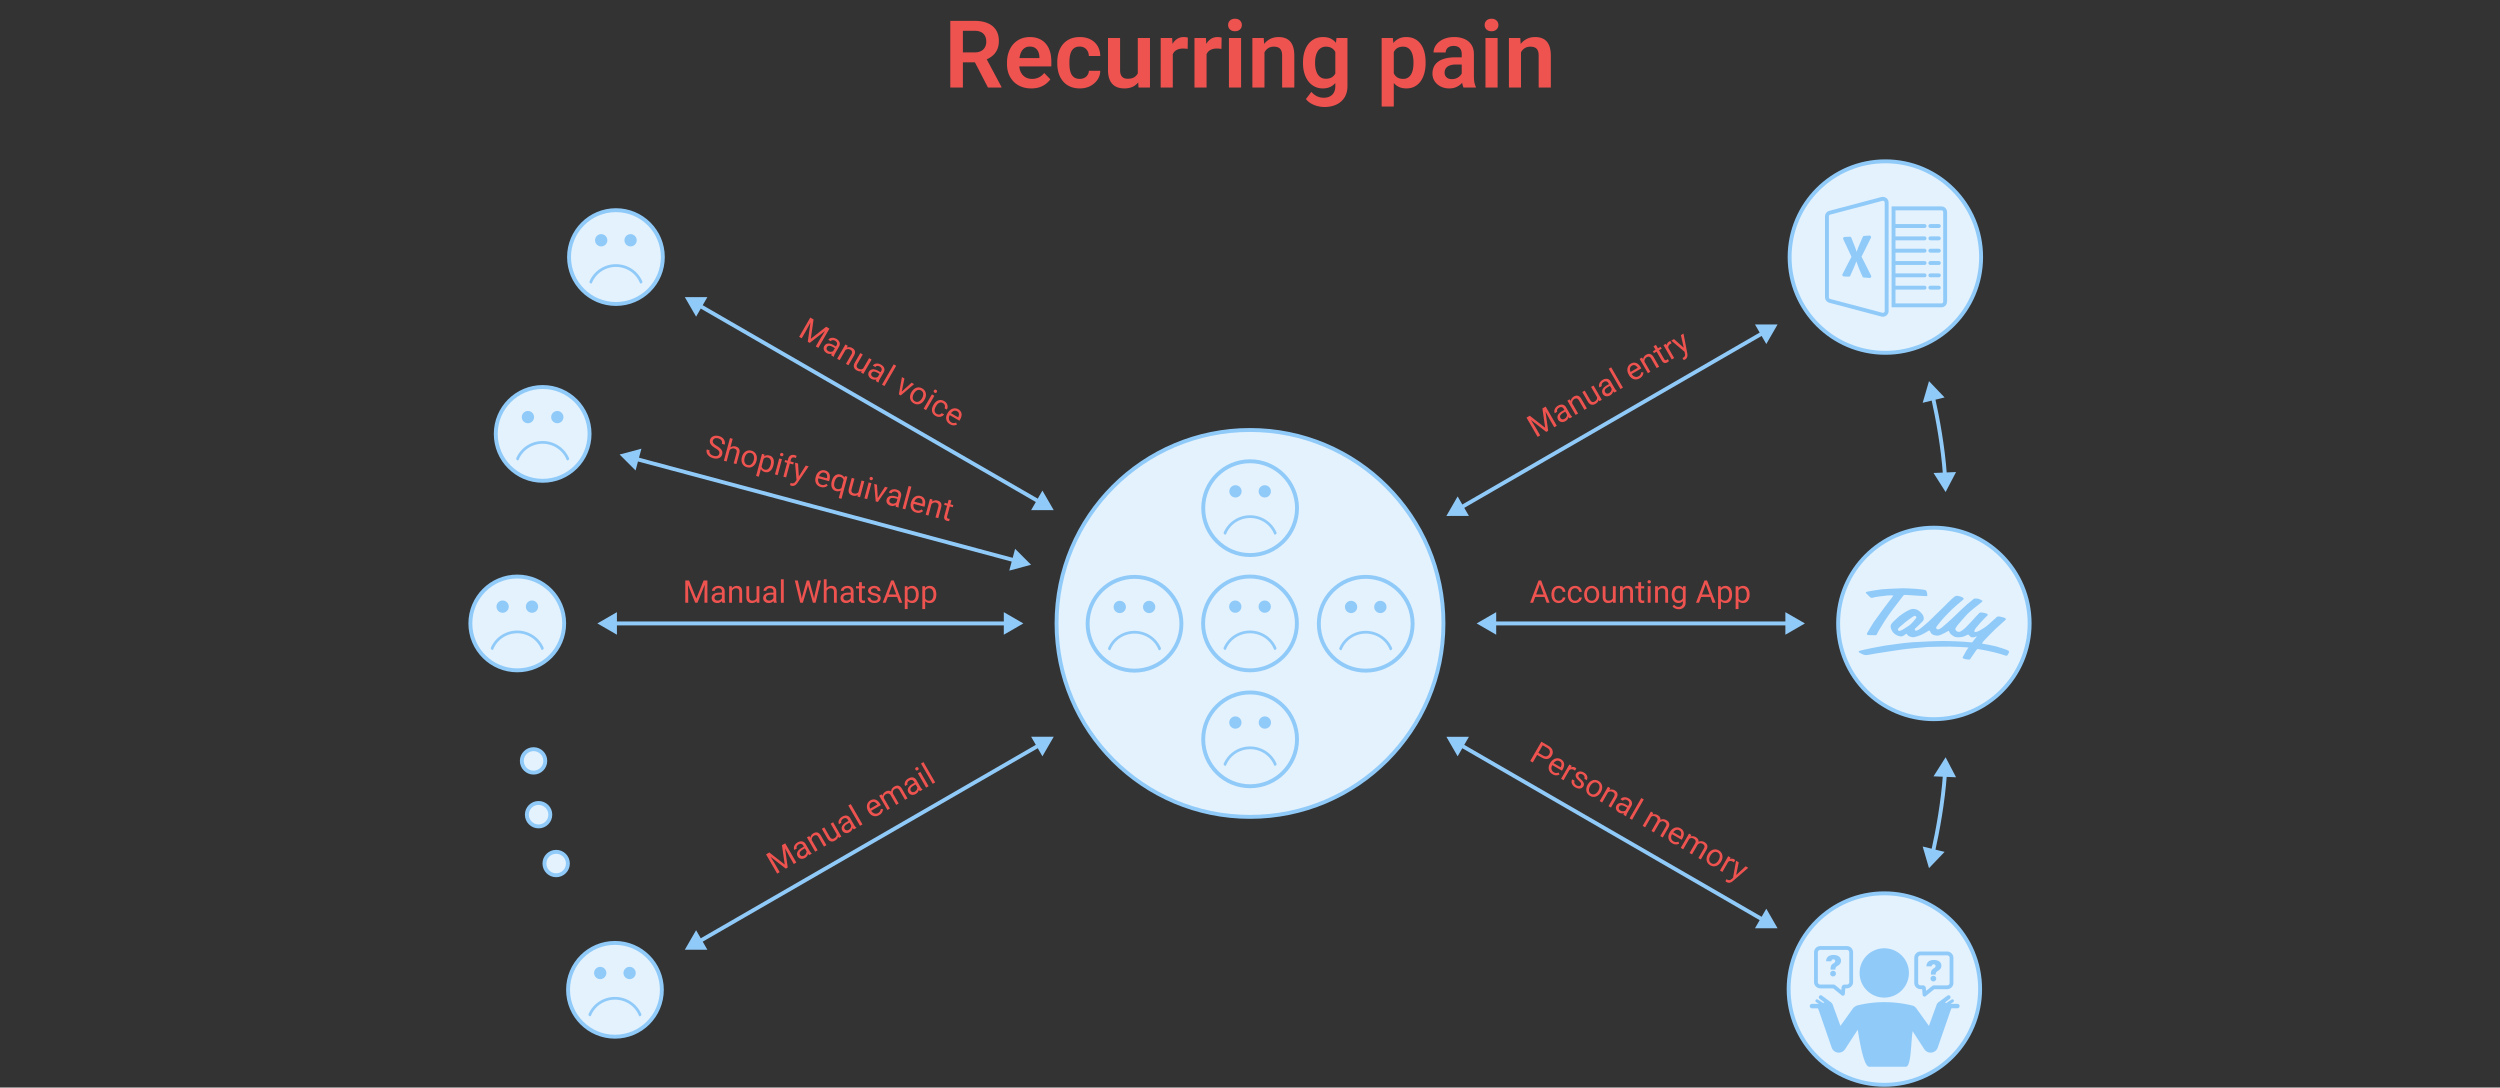 <svg xmlns="http://www.w3.org/2000/svg" width="1600" height="696" fill="none" viewBox="0 0 1600 696">
  <rect x="0" y="0" width="1600" height="696" fill="#333333" stroke="none"/>
  <g clip-path="url(#a)">
    <path fill="#E3F2FD" stroke="#90CAF9" stroke-width="2.501" d="M361.061 399c0 16.575-13.437 30.013-30.013 30.013-16.575 0-30.012-13.438-30.012-30.013 0-16.576 13.437-30.013 30.012-30.013 16.576 0 30.013 13.437 30.013 30.013Z"/>
    <path fill="#90CAF9" fill-rule="evenodd" d="M314.196 414.48a17.914 17.914 0 0 1 6.727-7.942 18.604 18.604 0 0 1 10.121-2.984c3.603 0 7.124 1.039 10.122 2.984a17.92 17.92 0 0 1 6.727 7.942v.001c.222.514-.025 1.035-.498 1.308-.23.132-.449.162-.607.126-.13-.03-.287-.118-.409-.396a16.166 16.166 0 0 0-6.056-7.414 16.763 16.763 0 0 0-9.28-2.795c-3.31 0-6.544.974-9.28 2.795a16.174 16.174 0 0 0-6.057 7.414c-.119.272-.275.359-.406.389-.159.036-.379.006-.609-.125-.473-.272-.718-.788-.496-1.301l.001-.002Z" clip-rule="evenodd"/>
    <path fill="#90CAF9" d="M321.616 392.166a3.918 3.918 0 1 0 0-7.835 3.918 3.918 0 0 0 0 7.835Zm18.801 0a3.917 3.917 0 1 0 0-7.833 3.917 3.917 0 0 0 0 7.833Z"/>
    <path fill="#E3F2FD" stroke="#90CAF9" stroke-width="2.501" d="M377.318 277.699c0 16.576-13.437 30.013-30.013 30.013-16.575 0-30.012-13.437-30.012-30.013 0-16.575 13.437-30.012 30.012-30.012 16.576 0 30.013 13.437 30.013 30.012Z"/>
    <path fill="#90CAF9" fill-rule="evenodd" d="M330.453 293.18a17.916 17.916 0 0 1 6.727-7.943 18.6 18.6 0 0 1 10.121-2.983c3.603 0 7.124 1.038 10.122 2.983a17.93 17.93 0 0 1 6.727 7.943v.001c.222.513-.025 1.035-.499 1.308-.229.132-.448.162-.606.125-.13-.029-.287-.118-.409-.395a16.157 16.157 0 0 0-6.057-7.414 16.749 16.749 0 0 0-9.279-2.795c-3.31 0-6.544.973-9.28 2.795a16.16 16.16 0 0 0-6.057 7.413c-.12.272-.275.36-.406.39-.159.036-.38.006-.609-.126-.473-.271-.718-.788-.496-1.3l.001-.002Z" clip-rule="evenodd"/>
    <path fill="#90CAF9" d="M337.873 270.866a3.918 3.918 0 1 0 0-7.836 3.918 3.918 0 0 0 0 7.836Zm18.801 0a3.917 3.917 0 1 0 0-7.834 3.917 3.917 0 0 0 0 7.834Z"/>
    <circle cx="355.941" cy="552.665" r="7.503" fill="#E3F2FD" stroke="#90CAF9" stroke-width="2.501"/>
    <circle cx="344.692" cy="521.4" r="7.503" fill="#E3F2FD" stroke="#90CAF9" stroke-width="2.501"/>
    <circle cx="341.476" cy="486.972" r="7.503" fill="#E3F2FD" stroke="#90CAF9" stroke-width="2.501"/>
    <path fill="#E3F2FD" stroke="#90CAF9" stroke-width="2.501" d="M423.587 633.474c0 16.575-13.437 30.012-30.012 30.012-16.576 0-30.013-13.437-30.013-30.012 0-16.576 13.437-30.013 30.013-30.013 16.575 0 30.012 13.437 30.012 30.013Z"/>
    <path fill="#90CAF9" fill-rule="evenodd" d="M376.722 648.954a17.926 17.926 0 0 1 6.727-7.942 18.607 18.607 0 0 1 10.122-2.984c3.602 0 7.124 1.039 10.121 2.984a17.92 17.92 0 0 1 6.727 7.942l.001.002c.221.513-.026 1.034-.499 1.307-.229.132-.449.162-.607.126-.13-.03-.287-.118-.408-.396a16.168 16.168 0 0 0-6.057-7.414 16.76 16.76 0 0 0-9.28-2.794c-3.309 0-6.543.973-9.28 2.794a16.166 16.166 0 0 0-6.056 7.414c-.12.272-.275.36-.407.389-.158.037-.379.006-.608-.125-.473-.271-.719-.788-.497-1.301l.001-.002Z" clip-rule="evenodd"/>
    <path fill="#90CAF9" d="M384.143 626.64a3.917 3.917 0 1 0 0-7.835 3.917 3.917 0 0 0 0 7.835Zm18.801 0a3.917 3.917 0 1 0 0-7.835 3.917 3.917 0 0 0 0 7.835Z"/>
    <path fill="#E3F2FD" stroke="#90CAF9" stroke-width="2.501" d="M1267.27 633c0 33.841-27.43 61.275-61.27 61.275s-61.27-27.434-61.27-61.275c0-33.841 27.43-61.274 61.27-61.274s61.27 27.433 61.27 61.274Z"/>
    <path fill="#E3F2FD" d="M1159.69 602.946h21.55v23.843h-4.7l-.8 3.439-3.9-3.439h-12.15v-23.843Zm91.24 5.961h-21.55v20.633h4.7l.81 3.439 3.89-3.439h12.15v-20.633Z"/>
    <path fill="#90CAF9" fill-rule="evenodd" d="M1189.43 643.316c11.17-2.682 23-2.527 34.17.156a4.29 4.29 0 0 1 2.61 1.567c.22.236.42.499.59.783l7.71 10.767 4.7-12.929c.25-1.052.91-1.96 1.84-2.523l5.26-3.918a1.3 1.3 0 0 1 .95-.241c.34.049.64.228.84.499.1.134.17.286.22.448.04.162.05.33.02.495-.02.165-.08.324-.16.468-.09.143-.2.268-.34.368l-3.07 2.304c.28.109.56.227.83.36l3.37-2.202a.987.987 0 0 1 .74-.139c.25.053.47.204.62.421.14.219.19.485.14.74-.06.256-.21.48-.43.624l-1.7 1.12h4.39c.38.002.73.152 1 .416.26.264.41.621.41.995 0 .373-.15.729-.41.992-.27.263-.62.41-1 .41h-3.81c-.16.539-.37 1.063-.61 1.568l-8.18 23.609a4.8 4.8 0 0 1-8.67.831l-7.38-11.323c-1.12 7.115-.89 22.725-4.33 22.725h-23.44c-3.51 0-6.19-16.292-7.36-23.704l-8 12.302a4.802 4.802 0 0 1-1.95 1.849c-.82.417-1.74.592-2.65.504a4.8 4.8 0 0 1-2.5-.997 4.85 4.85 0 0 1-1.57-2.187l-8.16-23.586a12.39 12.39 0 0 1-.62-1.567h-3.84a1.39 1.39 0 0 1-.54-.111 1.334 1.334 0 0 1-.46-.31c-.13-.133-.23-.29-.3-.462a1.45 1.45 0 0 1-.11-.543c0-.373.15-.73.41-.995a1.43 1.43 0 0 1 1-.416h4.39l-1.71-1.128a.972.972 0 0 1-.43-.622.97.97 0 0 1 .14-.741.987.987 0 0 1 1.36-.283l3.37 2.202c.27-.133.56-.25.83-.36l-3.08-2.304a1.251 1.251 0 0 1-.49-.837 1.18 1.18 0 0 1 .02-.495c.05-.162.12-.313.22-.447s.22-.247.37-.332c.14-.086.3-.142.47-.166.16-.024.33-.015.49.026.16.041.31.114.45.214l5.27 3.918a4.082 4.082 0 0 1 1.84 2.523l4.71 12.929 7.71-10.782c.43-.67 1-1.232 1.68-1.64.68-.408 1.37-.784 2.16-.843Zm-17.85-22.782v-.306c-.01-.576.04-1.153.17-1.716.09-.376.26-.727.51-1.026.22-.271.49-.508.78-.706.27-.18.53-.352.78-.525.2-.151.38-.334.52-.54.13-.191.2-.419.2-.651a1.074 1.074 0 0 0-.58-.963 1.37 1.37 0 0 0-.6-.134c-.22-.007-.43.042-.63.141-.19.104-.36.258-.47.447-.13.2-.19.431-.18.666h-3.36a4.07 4.07 0 0 1 .65-2.351 3.753 3.753 0 0 1 1.7-1.269 6.122 6.122 0 0 1 2.31-.423c.85-.015 1.69.123 2.49.407.68.239 1.28.662 1.73 1.223.44.604.66 1.339.62 2.084.02.456-.06.91-.24 1.331-.18.421-.44.798-.78 1.106a5.89 5.89 0 0 1-1.11.784c-.28.156-.55.346-.79.564-.2.184-.36.408-.48.658-.11.285-.16.588-.16.893v.306h-3.08Zm1.57 4.38a1.74 1.74 0 0 1-1.29-.525 1.624 1.624 0 0 1-.41-.589 1.879 1.879 0 0 1-.13-.704c0-.238.04-.475.13-.696.1-.22.23-.418.41-.581a1.74 1.74 0 0 1 1.29-.525 1.792 1.792 0 0 1 1.6.89c.16.279.24.596.24.919-.01.322-.1.637-.27.91-.17.269-.4.495-.67.658-.27.162-.58.246-.89.243h-.01Zm-7.55-19.425h16.37c1.06.002 2.08.425 2.83 1.175l.08.079c.33.358.6.772.78 1.222.21.497.31 1.03.31 1.567v19.018a3.94 3.94 0 0 1-1.17 2.797 4.014 4.014 0 0 1-2.83 1.176h-.97l-.32 3.62c-.02.228-.1.447-.24.63a1.217 1.217 0 0 1-1.21.463 1.188 1.188 0 0 1-.59-.309l-5.44-4.373h-8.22a4.034 4.034 0 0 1-1.53-.321 3.845 3.845 0 0 1-1.29-.886l-.07-.078c-.34-.356-.6-.77-.79-1.222-.2-.474-.31-.982-.32-1.497v-19.057c0-.524.11-1.043.31-1.528.2-.485.5-.926.87-1.301a3.994 3.994 0 0 1 2.82-1.175h.62Zm16.37 2.437h-16.99c-.2-.002-.4.038-.59.117-.19.08-.36.198-.51.345-.15.145-.26.319-.34.509-.08.189-.12.391-.11.596v19.057c-.01.205.03.407.11.596.07.169.17.325.29.462l.06.047c.14.149.32.269.51.353.19.073.39.11.59.109h8.39c.26.002.51.052.74.149.23.096.43.231.6.4l3.74 3.032.14-1.645c.01-.465.18-.913.48-1.262.32-.365.77-.597 1.26-.65h1.63c.21 0 .41-.037.6-.11a1.662 1.662 0 0 0 .85-.862c.08-.19.11-.392.11-.595v-19.081a1.523 1.523 0 0 0-.4-1.058l-.05-.047a1.637 1.637 0 0 0-.51-.345 1.51 1.51 0 0 0-.6-.117Zm53.82 15.811v-.313c-.02-.574.04-1.148.16-1.708.09-.379.27-.732.51-1.035.23-.265.5-.5.79-.697.27-.18.52-.36.78-.533.2-.147.38-.327.52-.533.13-.191.2-.418.19-.65.01-.204-.05-.405-.15-.58a1.084 1.084 0 0 0-.43-.384 1.326 1.326 0 0 0-.59-.133c-.23-.004-.45.053-.64.164-.2.1-.37.255-.48.447-.13.199-.19.431-.18.666h-3.34c-.03-.832.19-1.654.65-2.351a3.751 3.751 0 0 1 1.7-1.3c.75-.29 1.55-.431 2.35-.416.85-.015 1.69.123 2.49.408.68.236 1.28.659 1.73 1.222.44.593.66 1.313.63 2.045.01.476-.08.949-.26 1.387-.19.397-.46.751-.79 1.043-.34.319-.71.598-1.11.83-.28.157-.55.346-.78.564-.21.182-.38.406-.49.659-.11.281-.16.582-.16.885v.313h-3.1Zm1.57 4.381c-.24.004-.48-.041-.7-.133a1.755 1.755 0 0 1-.6-.4 1.739 1.739 0 0 1-.53-1.293c0-.237.04-.473.13-.692.09-.219.23-.416.4-.577a1.821 1.821 0 0 1 2.56 0c.17.161.32.357.41.575.1.219.15.455.15.694 0 .327-.09.646-.26.925-.17.269-.4.495-.67.658-.27.162-.58.246-.89.243Zm8.17-16.699h-16.35c-.2-.002-.4.038-.59.118-.19.08-.37.197-.51.345l-.06.047c-.12.136-.22.292-.29.462-.08.192-.11.397-.11.603v16.048c0 .207.03.411.11.604.08.188.2.361.34.509.15.148.32.265.51.345.19.079.39.119.6.117h1.63c.49.051.94.283 1.26.651.31.345.48.791.48 1.254l.14 1.653 3.74-2.978c.18-.168.38-.301.61-.392.23-.095.48-.146.73-.148h8.4c.21.002.41-.038.6-.118.19-.08.36-.197.51-.345l.05-.047c.27-.29.42-.671.42-1.065v-16.088c0-.206-.04-.411-.12-.603-.09-.188-.2-.36-.34-.509a1.528 1.528 0 0 0-1.11-.463h-.65Zm-16.35-2.437h16.99c.53.001 1.05.108 1.53.314.49.201.93.497 1.3.87a4.031 4.031 0 0 1 1.18 2.828v16.048c0 .538-.1 1.071-.31 1.568-.19.447-.45.858-.78 1.214l-.08.086a4.2 4.2 0 0 1-1.31.854c-.48.201-1 .305-1.53.306h-8.22l-5.43 4.396c-.19.192-.45.309-.73.329a1.215 1.215 0 0 1-.89-.28c-.12-.103-.22-.23-.29-.373a1.068 1.068 0 0 1-.13-.46l-.32-3.62h-.98a3.998 3.998 0 0 1-2.86-1.175c-.38-.37-.67-.811-.88-1.297-.2-.485-.3-1.006-.3-1.532v-16.064c0-.537.1-1.07.31-1.567.18-.447.45-.858.78-1.214l.08-.079c.37-.373.81-.668 1.3-.87a3.913 3.913 0 0 1 1.57-.313v.031Zm-23.26-2.081a15.794 15.794 0 0 1 14.59 9.739 15.816 15.816 0 0 1 .9 9.12 15.845 15.845 0 0 1-4.32 8.082 15.782 15.782 0 0 1-17.2 3.42 15.812 15.812 0 0 1-7.09-5.816 15.738 15.738 0 0 1-2.65-8.771c0-4.183 1.66-8.194 4.62-11.151a15.786 15.786 0 0 1 11.15-4.623Z" clip-rule="evenodd"/>
    <path fill="#E3F2FD" stroke="#90CAF9" stroke-width="2.501" d="M1298.96 399c0 33.842-27.43 61.276-61.28 61.276-33.84 0-61.27-27.434-61.27-61.276s27.43-61.276 61.27-61.276c33.85 0 61.28 27.434 61.28 61.276Z"/>
    <path fill="#90CAF9" fill-rule="evenodd" d="M1222.09 400.154c1.23-.862 3.88-4.033 4.02-4.305.19-.271.71-.814.1-1.405-.62-.543-1.09-.227-1.76.09-.66.316-3.69 2.628-4.82 3.49-1.09.862-3.89 3.308-3.89 3.308s-1.51 1.316-.99 1.996c.52.681 1.04.409 1.84.182.86-.226 4.22-2.494 5.5-3.353v-.003Zm-3.7-23.664h-.78c-3.33.042-11.55.515-13.37.681-1.99.182-8.29 1.271-9.43 1.542-1.13.272-.47.952-.47.952s1.18 1.223 1.7 1.721c.48.454 1.33 1.632 2.51 1.134 1.23-.543 7.44-1.134 9.47-1.405 2.04-.227 3.79.044 3.79.044s-5.4 7.071-6.25 8.249c-.9 1.134-5.49 7.479-6.39 8.795-.9 1.36-3.03 4.895-4.03 6.617-.94 1.721.67 1.632.67 1.632s3.69.089 4.5.089c.75-.045.9-.543.99-.814.14-.272.43-.997 1.09-2.13.66-1.134 2.23-3.673 3.97-6.438 1.76-2.766 3.74-5.439 5.31-7.524 1.56-2.086 3.41-4.487 3.83-5.033.43-.543 2.18-2.81 2.56-3.309.38-.542.52-.498 1.18-.542.66-.045 5.07.271 6.87.408 1.84.138 4.5.227 6.15.364 1.66.138 1.18-.725 1.18-.725s.1-1.041-.37-2.174c-.52-1.179-.95-.997-.95-.997-2.37-.68-11.22-1.133-13.73-1.133v-.004Zm66.1 39.484c.38.227 1.47.499 1.33 1.45 0 0-.9 1.948-1.28 2.13-.38.138-1.04.138-2.51-.453-1.47-.588-8.24-2.312-10.09-2.628-1.8-.364-5.96-1.089-5.96-1.089s-.52-.316-1.38 1.041c-.9 1.315-3.55 5.167-3.55 5.167s-.19.543-.66.543c-.52 0-2.7-.138-3.5-.591-.86-.409-1.05-.364-.57-1.268.52-.862 2.41-4.579 3.17-5.349.8-.725-.47-.543-.9-.635-.43-.045-8.57-.499-10.98-.454-2.42.045-10.89.045-13.93.227-3.03.227-14.15 1.223-17.09 1.721-2.93.454-14.72 2.175-16.33 2.494-1.61.316-4.79.862-4.79.862s-1.6.409-3.17-.316c-1.56-.725-4.07-1.721-1.94-2.357 2.18-.68 12.64-2.765 15.91-3.263 3.27-.454 13.45-1.948 17.75-2.175 4.27-.227 15.82-.862 20.17-.818 4.31.045 10.33.317 12.88.499 2.56.182 4.27.316 4.74.408.52.09.57-.271 1.04-.862.52-.591 2.13-2.721 2.13-2.721s.52-.769-.52-.089c-1.04.635-2.7.68-3.51-.089-.85-.818-1.18-1.45-1.56-1.224-.38.227-1.94.997-2.79 1.271-.81.272-4.41 1.089-6.54-.364-2.18-1.449-2.22-2.04-2.51-2.72-.28-.725-.42-.681-1.13-.227-.71.498-3.13 1.632-4.03 2.04-.9.409-1.56.725-2.98.636-1.37-.137-2.93-.543-3.6-1.677-.66-1.133-.71-1.948-1.47-1.405-.75.498-4.68 2.81-6.77 3.401-2.13.591-2.65.863-3.83.68-1.23-.226-2.56-.724-2.98-1.449-.48-.725-.57-.907-1.09-.454-.52.409-2.04 1.587-3.17 1.45-1.19-.137-4.12-.818-5.73-3.807-1.61-2.947-.43-4.215.99-5.665 1.47-1.494 4.02-3.672 4.02-3.672s3.18-2.312 4.27-2.855c1.08-.498 2.74-1.495 3.88-1.587 1.09-.045 2.7.044 4.26 1.267 1.56 1.223 2.42 2.584 2.65 3.082.19.454.86 2.267-.28 3.491-1.09 1.223-4.26 4.17-4.26 4.17s-1.28.77-.67 1.632c.57.862 2.66-.543 3.32-1.041.71-.453 4.35-3.58 5.49-4.624 1.09-1.089 8.19-7.977 8.81-8.568.61-.636 6.48-6.528 7.38-7.071.85-.542 1.18-.951 2.75-.635 1.56.316 2.51.862 2.51.862s1.65.636.33 1.677c-1.28 1.041-5.73 4.758-6.82 5.892-1.14 1.133-4.36 4.352-5.4 5.531-1.04 1.178-3.98 4.669-4.4 5.349-.48.68-.72 1.45 0 1.903.71.498 1.94-.045 3.26-1.089 1.33-1.089 5.17-4.397 6.54-5.758 1.32-1.36 8.71-8.341 9.37-8.884.67-.591 4.07-3.308 4.07-3.308s.43-.588 1.42-.588c1 0 1.99.182 2.61.454.61.226 1.7.907 1.7.907s.71.271-.47 1.133-7.29 5.665-8.95 7.435c-1.61 1.769-4.92 5.438-6.2 7.07-1.23 1.677-2.04 2.449-1.09 3.535.95 1.134 2.08.862 2.65.68.57-.182 2.46-1.542 3.84-2.947 1.37-1.361 5.68-5.94 6.1-6.528.48-.543 2.04-2.13 2.04-2.13s.33-.635 1.23-.635c.9 0 1.47.137 2.37.316.9.227 2.84.588 1.75 1.721-1.14 1.089-3.79 3.807-4.36 4.487-.57.68-2.84 3.174-3.27 3.944-.42.725-.99 1.587-.42 1.903.56.364 2.03-.137 3.45-.951 1.47-.77 3.6-2.13 5.45-3.762 1.85-1.677 4.83-4.353 4.83-4.353s.47-1.134 2.65-.636c2.13.454 2.65.725 2.65.725s1.66.454.57 1.45c-1.09.997-4.78 4.26-6.2 5.621-1.42 1.315-5.73 5.71-6.49 6.572-.76.907-2.79 2.81-1.94 2.9.85.089 7.24 1.36 8.76 1.769 1.51.364 6.53 2.085 6.96 2.267l.01.006Z" clip-rule="evenodd"/>
    <path fill="#E3F2FD" stroke="#90CAF9" stroke-width="2.501" d="M1267.91 164.526c0 33.842-27.44 61.276-61.28 61.276s-61.27-27.434-61.27-61.276c0-33.841 27.43-61.275 61.27-61.275s61.28 27.434 61.28 61.275Z"/>
    <path fill="#E3F2FD" stroke="#90CAF9" stroke-width="2.5" d="m1204.35 201.363-33.3-8.806c-1.09-.288-1.8-1.227-1.8-2.253v-51.912c0-1.026.71-1.965 1.8-2.253v-.001l33.3-8.802c1.61-.425 3.11.758 3.11 2.253v69.521c0 1.492-1.5 2.678-3.11 2.253Z"/>
    <path fill="#90CAF9" d="M1192.86 177.616c-.36-.032-.7-.226-.83-.581a102.354 102.354 0 0 1-3.97-9.836c-1.06 3.128-2.55 6.127-3.84 9.19-.16.356-.53.646-.92.646-1.06 0-2.15-.064-3.21-.097-.73-.032-1.23-.807-.86-1.485 1.88-3.677 3.74-7.382 5.72-11.059-1.69-3.806-3.51-7.543-5.26-11.317-.3-.646.13-1.356.86-1.42l3.31-.162c.43-.032.83.226.99.646 1.16 2.999 2.42 5.933 3.41 9.061 1.09-3.322 2.58-6.482 3.94-9.61.13-.323.46-.581.86-.613l3.37-.194c.77-.032 1.33.775.93 1.453-1.99 3.999-3.97 8.06-5.99 12.027 2.05 4.032 4.1 8.125 6.12 12.157.36.71-.23 1.549-.99 1.481-1.26-.097-2.42-.161-3.64-.29v.003Z"/>
    <path fill="#E3F2FD" stroke="#90CAF9" stroke-width="2.5" d="M1211.86 133.348h30.73c1.26 0 2.3 1.036 2.3 2.337v57.393c0 1.301-1.04 2.337-2.3 2.337h-30.73v-62.067Z"/>
    <path stroke="#90CAF9" stroke-linecap="round" stroke-width="2.5" d="M1212.1 144.652h19.61m-19.61 7.892h19.61m-19.61 7.892h19.61m-19.61 7.891h19.61m-19.61 7.892h19.61m-19.61 7.891h19.61m9.14-39.456h-5.42m5.42 7.891h-5.42m5.42 7.892h-5.42m5.42 7.891h-5.42m5.42 7.892h-5.42m5.42 7.892h-5.42"/>
    <path fill="#E3F2FD" stroke="#90CAF9" stroke-width="2.501" d="M424.211 164.526c0 16.576-13.437 30.013-30.012 30.013-16.576 0-30.013-13.437-30.013-30.013 0-16.575 13.437-30.012 30.013-30.012 16.575 0 30.012 13.437 30.012 30.012Z"/>
    <path fill="#90CAF9" fill-rule="evenodd" d="M377.346 180.007a17.915 17.915 0 0 1 6.727-7.942 18.607 18.607 0 0 1 10.122-2.984c3.602 0 7.124 1.039 10.121 2.984a17.908 17.908 0 0 1 6.727 7.942l.001.001c.221.514-.026 1.035-.499 1.308-.229.132-.449.162-.607.126-.13-.03-.287-.119-.408-.396a16.168 16.168 0 0 0-6.057-7.414 16.76 16.76 0 0 0-9.28-2.795c-3.309 0-6.543.974-9.28 2.795a16.163 16.163 0 0 0-6.056 7.413c-.12.272-.275.36-.407.39-.158.036-.379.006-.608-.125-.473-.272-.719-.788-.497-1.301l.001-.002Z" clip-rule="evenodd"/>
    <path fill="#90CAF9" d="M384.767 157.693a3.917 3.917 0 1 0 0-7.835 3.917 3.917 0 0 0 0 7.835Zm18.801 0a3.917 3.917 0 1 0 0-7.835 3.917 3.917 0 0 0 0 7.835ZM382.324 399l12.505 7.22v-14.44L382.324 399Zm272.615 0-12.505-7.22v14.44l12.505-7.22Zm-261.36 1.251h250.105v-2.502H393.579v2.502Zm2.976-109.353 10.21 10.211 3.737-13.948-13.947 3.737Zm263.329 70.555-10.21-10.21-3.738 13.947 13.948-3.737Zm-252.782-66.434 241.587 64.729.648-2.416-241.587-64.729-.648 2.416Zm31.183-104.857 7.22 12.505 7.22-12.505h-14.44Zm236.087 136.307-7.22-12.505-7.22 12.505h14.44ZM447.407 196.873 664 321.925l1.25-2.166-216.593-125.052-1.25 2.166Zm690.233 10.796-14.44.009 7.23 12.501 7.21-12.51ZM925.678 330.221l14.44-.009-7.228-12.501-7.212 12.51ZM1127.27 212.22 934.795 323.505l1.252 2.165 192.473-111.285-1.25-2.165ZM1155.15 399l-12.51-7.22v14.44l12.51-7.22Zm-210.089 0 12.505 7.22v-14.44L945.061 399Zm198.829-1.251H956.315v2.502h187.575v-2.502Zm-6.25 196.333-7.21-12.51-7.23 12.501 14.44.009ZM925.678 471.531l7.212 12.509 7.228-12.501-14.44-.008Zm202.842 115.835L936.047 476.081l-1.252 2.165 192.475 111.285 1.25-2.165Zm-690.241 20.472h14.44l-7.22-12.505-7.22 12.505Zm236.093-136.307-14.439-.001 7.219 12.506 7.22-12.505ZM448.651 603.294l216.6-125.053-1.251-2.166-216.599 125.053 1.25 2.166Z"/>
    <path fill="#E3F2FD" stroke="#90CAF9" stroke-width="2.501" d="M923.802 399c0 68.374-55.428 123.802-123.802 123.802-68.374 0-123.802-55.428-123.802-123.802 0-68.374 55.428-123.802 123.802-123.802 68.374 0 123.802 55.428 123.802 123.802Z"/>
    <path fill="#E3F2FD" stroke="#90CAF9" stroke-width="2.501" d="M830.087 325.219c0 16.576-13.437 30.013-30.012 30.013-16.576 0-30.013-13.437-30.013-30.013 0-16.575 13.437-30.012 30.013-30.012 16.575 0 30.012 13.437 30.012 30.012Z"/>
    <path fill="#90CAF9" fill-rule="evenodd" d="M783.227 340.7a17.915 17.915 0 0 1 6.727-7.942 18.607 18.607 0 0 1 10.122-2.984c3.602 0 7.123 1.039 10.121 2.984a17.915 17.915 0 0 1 6.727 7.942v.001c.222.514-.025 1.035-.498 1.308-.229.132-.449.162-.607.126-.13-.03-.287-.119-.408-.396a16.174 16.174 0 0 0-6.057-7.414 16.755 16.755 0 0 0-9.28-2.795c-3.309 0-6.543.973-9.28 2.795a16.172 16.172 0 0 0-6.057 7.413c-.119.272-.275.36-.406.39-.159.036-.379.006-.609-.126-.472-.271-.718-.788-.496-1.3l.001-.002Z" clip-rule="evenodd"/>
    <path fill="#90CAF9" d="M790.643 318.386a3.918 3.918 0 1 0-.001-7.835 3.918 3.918 0 0 0 .001 7.835Zm18.805 0a3.918 3.918 0 1 0 0-7.836 3.918 3.918 0 0 0 0 7.836Z"/>
    <path fill="#E3F2FD" stroke="#90CAF9" stroke-width="2.501" d="M830.087 473.181c0 16.576-13.437 30.013-30.012 30.013-16.576 0-30.013-13.437-30.013-30.013 0-16.575 13.437-30.012 30.013-30.012 16.575 0 30.012 13.437 30.012 30.012Z"/>
    <path fill="#90CAF9" fill-rule="evenodd" d="M783.227 488.662a17.915 17.915 0 0 1 6.727-7.942 18.607 18.607 0 0 1 10.122-2.984c3.602 0 7.123 1.039 10.121 2.984a17.915 17.915 0 0 1 6.727 7.942v.001c.222.514-.025 1.035-.498 1.308-.229.132-.449.162-.607.126-.13-.03-.287-.118-.408-.396a16.174 16.174 0 0 0-6.057-7.414 16.763 16.763 0 0 0-9.28-2.795c-3.309 0-6.543.974-9.28 2.795a16.177 16.177 0 0 0-6.057 7.413c-.119.272-.275.36-.406.39-.159.036-.379.006-.609-.125-.472-.272-.718-.788-.496-1.301l.001-.002Z" clip-rule="evenodd"/>
    <path fill="#90CAF9" d="M790.643 466.348a3.917 3.917 0 1 0 0-7.835 3.917 3.917 0 0 0 0 7.835Zm18.805 0a3.918 3.918 0 1 0 0-7.835 3.918 3.918 0 0 0 0 7.835Z"/>
    <path fill="#E3F2FD" stroke="#90CAF9" stroke-width="2.501" d="M904.074 399.2c0 16.575-13.437 30.013-30.013 30.013s-30.013-13.438-30.013-30.013c0-16.576 13.437-30.013 30.013-30.013s30.013 13.437 30.013 30.013Z"/>
    <path fill="#90CAF9" fill-rule="evenodd" d="M857.209 414.682a17.916 17.916 0 0 1 6.727-7.943 18.6 18.6 0 0 1 10.121-2.983 18.6 18.6 0 0 1 10.121 2.983 17.916 17.916 0 0 1 6.727 7.943l.001.001c.222.513-.025 1.034-.499 1.307-.229.132-.449.162-.606.126-.13-.03-.287-.118-.409-.396a16.168 16.168 0 0 0-6.057-7.414 16.757 16.757 0 0 0-9.28-2.794c-3.309 0-6.543.973-9.279 2.794a16.168 16.168 0 0 0-6.057 7.414c-.12.272-.275.36-.406.389-.159.037-.38.006-.609-.125-.473-.271-.719-.788-.496-1.301l.001-.001Z" clip-rule="evenodd"/>
    <path fill="#90CAF9" d="M864.624 392.367a3.918 3.918 0 1 0 0-7.835 3.918 3.918 0 0 0 0 7.835Zm18.806 0a3.917 3.917 0 1 0 0-7.835 3.917 3.917 0 0 0 0 7.835Z"/>
    <path fill="#E3F2FD" stroke="#90CAF9" stroke-width="2.501" d="M756.102 399.201c0 16.575-13.437 30.012-30.013 30.012-16.575 0-30.012-13.437-30.012-30.012 0-16.576 13.437-30.013 30.012-30.013 16.576 0 30.013 13.437 30.013 30.013Z"/>
    <path fill="#90CAF9" fill-rule="evenodd" d="M709.238 414.682a17.916 17.916 0 0 1 6.727-7.943 18.611 18.611 0 0 1 10.121-2.983c3.603 0 7.124 1.039 10.122 2.983a17.923 17.923 0 0 1 6.727 7.943v.001c.222.514-.025 1.035-.498 1.308-.23.132-.449.162-.607.126-.13-.03-.287-.119-.409-.396a16.166 16.166 0 0 0-6.056-7.414 16.755 16.755 0 0 0-9.28-2.795c-3.31 0-6.544.973-9.28 2.795a16.172 16.172 0 0 0-6.057 7.413c-.119.272-.275.36-.406.39-.159.036-.379.006-.609-.126-.473-.271-.718-.788-.496-1.3l.001-.002Z" clip-rule="evenodd"/>
    <path fill="#90CAF9" d="M716.658 392.368a3.918 3.918 0 1 0 0-7.836 3.918 3.918 0 0 0 0 7.836Zm18.801 0a3.917 3.917 0 1 0 0-7.834 3.917 3.917 0 0 0 0 7.834Z"/>
    <path fill="#E3F2FD" stroke="#90CAF9" stroke-width="2.501" d="M830.012 399c0 16.576-13.437 30.013-30.013 30.013-16.575 0-30.012-13.437-30.012-30.013 0-16.575 13.437-30.012 30.012-30.012 16.576 0 30.013 13.437 30.013 30.012Z"/>
    <path fill="#90CAF9" fill-rule="evenodd" d="M783.147 414.481a17.92 17.92 0 0 1 6.727-7.942 18.606 18.606 0 0 1 10.121-2.984c3.603 0 7.124 1.039 10.122 2.984a17.92 17.92 0 0 1 6.727 7.942v.001c.222.514-.025 1.035-.498 1.308-.229.132-.449.162-.607.126-.13-.03-.287-.118-.408-.396a16.174 16.174 0 0 0-6.057-7.414 16.763 16.763 0 0 0-9.28-2.795c-3.31 0-6.543.974-9.28 2.795a16.174 16.174 0 0 0-6.057 7.414c-.119.272-.275.359-.406.389-.159.036-.379.006-.609-.125-.472-.272-.718-.788-.496-1.301l.001-.002Z" clip-rule="evenodd"/>
    <path fill="#90CAF9" d="M790.568 392.167a3.917 3.917 0 1 0 0-7.835 3.917 3.917 0 0 0 0 7.835Zm18.8 0a3.918 3.918 0 1 0 0-7.835 3.918 3.918 0 0 0 0 7.835Z"/>
    <path fill="#EF5350" d="M439.172 371.512h1.827l4.66 11.597 4.65-11.597h1.837l-5.784 14.225h-1.426l-5.764-14.225Zm-.596 0h1.612l.264 8.676v5.549h-1.876v-14.225Zm12.544 0h1.612v14.225h-1.876v-5.549l.264-8.676Zm10.884 12.417v-5.441c0-.417-.085-.779-.254-1.085a1.672 1.672 0 0 0-.743-.723c-.332-.169-.742-.254-1.231-.254-.456 0-.856.078-1.202.235a2.098 2.098 0 0 0-.801.615 1.349 1.349 0 0 0-.283.821h-1.807c0-.378.097-.752.293-1.124.195-.371.475-.706.84-1.006a4.2 4.2 0 0 1 1.329-.723 5.244 5.244 0 0 1 1.739-.273c.768 0 1.445.13 2.032.39a3.052 3.052 0 0 1 1.387 1.182c.339.522.508 1.176.508 1.964v4.924c0 .352.029.726.088 1.124.065.397.159.739.283 1.026v.156h-1.885a3.338 3.338 0 0 1-.215-.831 6.7 6.7 0 0 1-.078-.977Zm.312-4.601.02 1.27h-1.827c-.515 0-.974.042-1.378.127a3.168 3.168 0 0 0-1.016.361 1.718 1.718 0 0 0-.625.616 1.634 1.634 0 0 0-.215.85c0 .332.075.635.225.908.15.274.374.492.674.655.306.156.68.235 1.123.235.554 0 1.042-.118 1.466-.352a3.05 3.05 0 0 0 1.006-.86c.254-.339.391-.668.41-.987l.772.87c-.045.273-.169.576-.371.908a4.382 4.382 0 0 1-2.003 1.71c-.456.196-.97.293-1.543.293-.717 0-1.345-.14-1.886-.42a3.227 3.227 0 0 1-1.251-1.123 2.978 2.978 0 0 1-.439-1.593c0-.567.111-1.065.332-1.495.221-.436.541-.798.957-1.084.417-.293.919-.515 1.505-.664a7.928 7.928 0 0 1 1.964-.225h2.1Zm6.145-1.905v8.314h-1.807v-10.571h1.71l.097 2.257Zm-.43 2.628-.752-.029a6.356 6.356 0 0 1 .323-2.003 4.984 4.984 0 0 1 .879-1.612 3.912 3.912 0 0 1 1.348-1.055 3.982 3.982 0 0 1 1.749-.381c.521 0 .99.071 1.407.215.417.136.772.358 1.065.664.299.306.527.703.684 1.192.156.482.234 1.071.234 1.768v6.927h-1.817v-6.946c0-.554-.082-.997-.244-1.329a1.503 1.503 0 0 0-.714-.733c-.312-.156-.697-.234-1.152-.234-.45 0-.86.094-1.231.283a2.935 2.935 0 0 0-.948.782 3.923 3.923 0 0 0-.616 1.143 4.18 4.18 0 0 0-.215 1.348Zm16.15 3.243v-8.128h1.817v10.571h-1.729l-.088-2.443Zm.342-2.227.752-.02a8.03 8.03 0 0 1-.225 1.954 4.182 4.182 0 0 1-.703 1.544 3.336 3.336 0 0 1-1.28 1.026c-.527.241-1.169.361-1.925.361a4.3 4.3 0 0 1-1.416-.224 2.835 2.835 0 0 1-1.094-.694c-.306-.313-.544-.72-.714-1.221-.162-.502-.244-1.104-.244-1.808v-6.819h1.808v6.839c0 .475.052.869.156 1.182.111.306.257.55.44.733.188.176.397.299.625.371.234.072.475.107.723.107.768 0 1.377-.146 1.827-.439.449-.3.772-.7.967-1.202a4.535 4.535 0 0 0 .303-1.69Zm10.463 2.862v-5.441c0-.417-.084-.779-.254-1.085a1.67 1.67 0 0 0-.742-.723c-.333-.169-.743-.254-1.231-.254-.456 0-.857.078-1.202.235a2.083 2.083 0 0 0-.801.615 1.349 1.349 0 0 0-.283.821h-1.808c0-.378.098-.752.293-1.124.196-.371.476-.706.84-1.006a4.221 4.221 0 0 1 1.329-.723 5.248 5.248 0 0 1 1.739-.273c.769 0 1.446.13 2.032.39a3.055 3.055 0 0 1 1.388 1.182c.338.522.508 1.176.508 1.964v4.924c0 .352.029.726.088 1.124.065.397.159.739.283 1.026v.156h-1.886a3.382 3.382 0 0 1-.215-.831 6.7 6.7 0 0 1-.078-.977Zm.313-4.601.019 1.27h-1.827c-.514 0-.973.042-1.377.127a3.16 3.16 0 0 0-1.016.361 1.71 1.71 0 0 0-.625.616 1.625 1.625 0 0 0-.215.85c0 .332.075.635.224.908.15.274.375.492.674.655.307.156.681.235 1.124.235.554 0 1.042-.118 1.465-.352a3.055 3.055 0 0 0 1.007-.86c.254-.339.39-.668.41-.987l.772.87c-.046.273-.169.576-.371.908a4.398 4.398 0 0 1-2.003 1.71c-.456.196-.971.293-1.544.293-.716 0-1.345-.14-1.885-.42a3.227 3.227 0 0 1-1.251-1.123 2.979 2.979 0 0 1-.44-1.593c0-.567.111-1.065.333-1.495.221-.436.54-.798.957-1.084.417-.293.918-.515 1.505-.664a7.92 7.92 0 0 1 1.963-.225h2.101Zm6.301-8.597v15.006h-1.817v-15.006h1.817Zm11.88 10.707 2.824-9.926h1.368l-.792 3.859-3.038 10.366h-1.358l.996-4.299Zm-2.921-9.926 2.247 9.731.674 4.494h-1.348l-3.449-14.225h1.876Zm10.766 9.721 2.199-9.721h1.885l-3.439 14.225h-1.348l.703-4.504Zm-3.448-9.721 2.745 9.926.996 4.299h-1.358l-2.93-10.366-.802-3.859h1.349Zm11.157-.781v15.006h-1.808v-15.006h1.808Zm-.43 9.32-.752-.029a6.356 6.356 0 0 1 .322-2.003 4.984 4.984 0 0 1 .879-1.612 3.912 3.912 0 0 1 1.348-1.055 3.982 3.982 0 0 1 1.749-.381c.521 0 .99.071 1.407.215.417.136.772.358 1.065.664.3.306.528.703.684 1.192.156.482.234 1.071.234 1.768v6.927h-1.817v-6.946c0-.554-.081-.997-.244-1.329a1.505 1.505 0 0 0-.713-.733c-.313-.156-.697-.234-1.153-.234-.449 0-.86.094-1.231.283a2.935 2.935 0 0 0-.948.782c-.26.332-.465.713-.615 1.143a4.153 4.153 0 0 0-.215 1.348Zm15.876 3.878v-5.441c0-.417-.085-.779-.254-1.085a1.672 1.672 0 0 0-.743-.723c-.332-.169-.742-.254-1.231-.254-.456 0-.856.078-1.202.235a2.098 2.098 0 0 0-.801.615 1.349 1.349 0 0 0-.283.821h-1.807c0-.378.097-.752.293-1.124.195-.371.475-.706.84-1.006a4.2 4.2 0 0 1 1.329-.723 5.244 5.244 0 0 1 1.739-.273c.768 0 1.446.13 2.032.39a3.052 3.052 0 0 1 1.387 1.182c.339.522.508 1.176.508 1.964v4.924c0 .352.029.726.088 1.124.065.397.16.739.283 1.026v.156h-1.885a3.382 3.382 0 0 1-.215-.831 6.7 6.7 0 0 1-.078-.977Zm.312-4.601.02 1.27h-1.827c-.515 0-.974.042-1.378.127a3.177 3.177 0 0 0-1.016.361 1.718 1.718 0 0 0-.625.616 1.634 1.634 0 0 0-.215.85c0 .332.075.635.225.908.15.274.374.492.674.655.306.156.681.235 1.123.235.554 0 1.043-.118 1.466-.352a3.05 3.05 0 0 0 1.006-.86c.254-.339.391-.668.411-.987l.771.87c-.045.273-.169.576-.371.908a4.382 4.382 0 0 1-2.003 1.71c-.456.196-.97.293-1.543.293-.717 0-1.345-.14-1.886-.42a3.217 3.217 0 0 1-1.25-1.123 2.97 2.97 0 0 1-.44-1.593c0-.567.111-1.065.332-1.495.222-.436.541-.798.958-1.084.416-.293.918-.515 1.504-.664a7.928 7.928 0 0 1 1.964-.225h2.1Zm8.764-4.162v1.387h-5.716v-1.387h5.716Zm-3.781-2.569h1.807v10.522c0 .358.056.628.166.81a.795.795 0 0 0 .43.362c.176.059.365.088.567.088.15 0 .306-.013.469-.039.169-.033.296-.059.381-.078l.01 1.475a4.359 4.359 0 0 1-.567.127 4.36 4.36 0 0 1-.83.068 2.82 2.82 0 0 1-1.222-.264c-.371-.175-.667-.469-.889-.879-.215-.417-.322-.977-.322-1.68v-10.512Zm12.056 10.336c0-.261-.059-.502-.176-.723-.111-.228-.342-.433-.694-.616-.345-.188-.866-.351-1.563-.488a12.295 12.295 0 0 1-1.592-.44 4.816 4.816 0 0 1-1.202-.615 2.565 2.565 0 0 1-.752-.85c-.176-.326-.264-.707-.264-1.143 0-.417.091-.811.273-1.182.189-.372.453-.7.792-.987a3.842 3.842 0 0 1 1.241-.674 5.005 5.005 0 0 1 1.612-.244c.846 0 1.569.149 2.168.449.6.3 1.059.7 1.378 1.202.319.495.479 1.045.479 1.651h-1.808c0-.293-.088-.577-.264-.85a1.943 1.943 0 0 0-.752-.694c-.325-.182-.726-.273-1.201-.273-.502 0-.909.078-1.222.234-.306.15-.531.342-.674.576a1.45 1.45 0 0 0-.205.743c0 .195.033.371.098.528.071.149.195.289.371.42.176.123.423.241.742.351.32.111.727.222 1.222.333.866.195 1.579.429 2.139.703.56.273.977.609 1.251 1.006.273.398.41.879.41 1.446 0 .463-.098.886-.293 1.27a2.827 2.827 0 0 1-.83.997 4.16 4.16 0 0 1-1.29.645 5.79 5.79 0 0 1-1.671.224c-.931 0-1.719-.166-2.364-.498-.645-.332-1.133-.762-1.465-1.29a3.076 3.076 0 0 1-.499-1.67h1.818c.026.495.169.889.429 1.182.261.286.58.492.958.615a3.75 3.75 0 0 0 1.123.176c.495 0 .909-.065 1.241-.195.339-.13.596-.31.772-.538.176-.227.264-.488.264-.781Zm9.721-10.161-4.709 12.965h-1.925l5.422-14.225h1.241l-.029 1.26Zm3.947 12.965-4.719-12.965-.03-1.26h1.241l5.442 14.225h-1.934Zm-.245-5.266v1.544h-7.991v-1.544h7.991Zm5.618-3.273v12.603h-1.817v-14.635h1.661l.156 2.032Zm7.122 3.165v.206a8 8 0 0 1-.273 2.139 5.262 5.262 0 0 1-.802 1.7 3.641 3.641 0 0 1-1.279 1.124c-.508.267-1.091.4-1.749.4-.671 0-1.264-.111-1.778-.332a3.5 3.5 0 0 1-1.309-.967 4.942 4.942 0 0 1-.86-1.524 8.792 8.792 0 0 1-.43-2.003v-1.094a9.182 9.182 0 0 1 .44-2.101c.215-.618.498-1.146.85-1.582a3.488 3.488 0 0 1 1.299-1.007c.508-.234 1.094-.351 1.758-.351.665 0 1.254.13 1.769.39a3.56 3.56 0 0 1 1.299 1.095c.352.475.616 1.045.792 1.709a8.24 8.24 0 0 1 .273 2.198Zm-1.817.206v-.206c0-.527-.055-1.022-.166-1.485a3.759 3.759 0 0 0-.518-1.231 2.47 2.47 0 0 0-.879-.84c-.358-.208-.785-.312-1.28-.312-.456 0-.853.078-1.192.234a2.58 2.58 0 0 0-.85.635c-.234.261-.427.56-.576.899a5.127 5.127 0 0 0-.323 1.036v2.53c.13.456.313.886.547 1.29.235.397.547.719.938.967.391.241.883.361 1.475.361.489 0 .909-.101 1.261-.303.358-.208.651-.491.879-.85.235-.358.407-.768.518-1.231.111-.469.166-.967.166-1.494Zm5.93-3.371v12.603h-1.817v-14.635h1.661l.156 2.032Zm7.122 3.165v.206a8 8 0 0 1-.273 2.139 5.282 5.282 0 0 1-.801 1.7 3.653 3.653 0 0 1-1.28 1.124c-.508.267-1.091.4-1.749.4-.671 0-1.264-.111-1.778-.332a3.5 3.5 0 0 1-1.309-.967 4.962 4.962 0 0 1-.86-1.524 8.846 8.846 0 0 1-.43-2.003v-1.094a9.182 9.182 0 0 1 .44-2.101c.215-.618.498-1.146.85-1.582a3.488 3.488 0 0 1 1.299-1.007c.508-.234 1.094-.351 1.759-.351.664 0 1.253.13 1.768.39.515.254.948.619 1.299 1.095.352.475.616 1.045.792 1.709a8.24 8.24 0 0 1 .273 2.198Zm-1.817.206v-.206c0-.527-.055-1.022-.166-1.485a3.759 3.759 0 0 0-.518-1.231 2.47 2.47 0 0 0-.879-.84c-.358-.208-.785-.312-1.28-.312-.456 0-.853.078-1.192.234a2.58 2.58 0 0 0-.85.635c-.234.261-.426.56-.576.899a5.192 5.192 0 0 0-.323 1.036v2.53c.131.456.313.886.548 1.29.234.397.547.719.937.967.391.241.883.361 1.476.361.488 0 .908-.101 1.26-.303.358-.208.651-.491.879-.85.235-.358.407-.768.518-1.231.111-.469.166-.967.166-1.494Zm388.481-7.797-4.709 12.965h-1.925l5.423-14.225h1.24l-.029 1.26Zm3.947 12.965-4.719-12.965-.029-1.26h1.241l5.441 14.225h-1.934Zm-.244-5.266v1.544h-7.992v-1.544h7.992Zm8.04 3.976c.43 0 .827-.088 1.192-.264.365-.175.664-.416.899-.723a2.08 2.08 0 0 0 .403-1.064h1.72a3.294 3.294 0 0 1-.64 1.748 4.32 4.32 0 0 1-1.512 1.3 4.407 4.407 0 0 1-2.062.488c-.794 0-1.488-.14-2.081-.42a4.12 4.12 0 0 1-1.465-1.153 5.16 5.16 0 0 1-.87-1.68 7.088 7.088 0 0 1-.283-2.022v-.411c0-.71.094-1.381.283-2.012a5.155 5.155 0 0 1 .87-1.691 4.129 4.129 0 0 1 1.465-1.152c.593-.28 1.287-.42 2.081-.42.827 0 1.55.169 2.169.508a3.743 3.743 0 0 1 1.455 1.367c.36.574.55 1.225.59 1.954h-1.72a2.701 2.701 0 0 0-.374-1.182 2.309 2.309 0 0 0-.859-.84c-.359-.215-.779-.322-1.261-.322-.553 0-1.019.11-1.397.332a2.456 2.456 0 0 0-.889.879 4.117 4.117 0 0 0-.469 1.221 6.734 6.734 0 0 0-.137 1.358v.411c0 .462.046.918.137 1.367.091.45.244.857.459 1.222.222.364.518.657.889.879.378.215.847.322 1.407.322Zm10.474 0c.43 0 .83-.088 1.19-.264.37-.175.67-.416.9-.723.23-.312.37-.667.4-1.064h1.72a3.2 3.2 0 0 1-.63 1.748 4.365 4.365 0 0 1-3.58 1.788c-.8 0-1.49-.14-2.08-.42a4.095 4.095 0 0 1-1.47-1.153 5.319 5.319 0 0 1-.87-1.68 7.052 7.052 0 0 1-.28-2.022v-.411c0-.71.09-1.381.28-2.012.2-.639.49-1.202.87-1.691.39-.488.88-.872 1.47-1.152.59-.28 1.28-.42 2.08-.42.83 0 1.55.169 2.17.508.62.332 1.1.788 1.45 1.367.36.574.56 1.225.59 1.954h-1.72c-.03-.436-.16-.83-.37-1.182s-.5-.632-.86-.84c-.36-.215-.78-.322-1.26-.322-.55 0-1.02.11-1.4.332a2.45 2.45 0 0 0-.89.879c-.21.365-.37.772-.47 1.221-.09.443-.13.896-.13 1.358v.411c0 .462.04.918.13 1.367.1.45.25.857.46 1.222.22.364.52.657.89.879.38.215.85.322 1.41.322Zm5.76-3.878v-.225c0-.762.11-1.469.34-2.12.22-.658.54-1.228.95-1.71a4.26 4.26 0 0 1 1.52-1.133c.59-.274 1.25-.41 1.99-.41s1.41.136 2 .41c.6.267 1.11.645 1.53 1.133.42.482.74 1.052.96 1.71.23.651.34 1.358.34 2.12v.225c0 .762-.11 1.468-.34 2.12a5.085 5.085 0 0 1-.96 1.709c-.42.482-.92.86-1.52 1.134-.58.267-1.25.4-1.99.4s-1.41-.133-2-.4c-.6-.274-1.1-.652-1.53-1.134a5.24 5.24 0 0 1-.95-1.709 6.326 6.326 0 0 1-.34-2.12Zm1.81-.225v.225c0 .527.06 1.025.19 1.494.12.463.31.873.55 1.231.26.359.57.642.95.85.38.202.82.303 1.32.303.5 0 .93-.101 1.3-.303.38-.208.69-.491.94-.85.24-.358.43-.768.55-1.231.13-.469.2-.967.2-1.494v-.225c0-.521-.07-1.013-.2-1.475a3.792 3.792 0 0 0-.56-1.241 2.705 2.705 0 0 0-.94-.86c-.37-.208-.81-.312-1.31-.312-.49 0-.93.104-1.31.312-.37.209-.68.495-.94.86-.24.358-.43.772-.55 1.241-.13.462-.19.954-.19 1.475Zm16.55 2.95v-8.128h1.82v10.571h-1.73l-.09-2.443Zm.34-2.227.76-.02c0 .704-.08 1.355-.23 1.954a4.227 4.227 0 0 1-.7 1.544c-.33.436-.76.778-1.28 1.026-.53.241-1.17.361-1.93.361-.51 0-.98-.075-1.41-.224-.43-.15-.79-.382-1.1-.694-.3-.313-.54-.72-.71-1.221-.16-.502-.25-1.104-.25-1.808v-6.819h1.81v6.839c0 .475.05.869.16 1.182.11.306.26.55.44.733.19.176.39.299.62.371.24.072.48.107.73.107.76 0 1.37-.146 1.82-.439.45-.3.77-.7.97-1.202.2-.508.3-1.071.3-1.69Zm6.04-3.644v8.314h-1.81v-10.571h1.71l.1 2.257Zm-.43 2.628-.75-.029c0-.723.11-1.391.32-2.003.21-.619.5-1.156.88-1.612.38-.456.83-.808 1.35-1.055a3.986 3.986 0 0 1 1.75-.381c.52 0 .99.071 1.4.215.42.136.78.358 1.07.664.3.306.53.703.68 1.192.16.482.24 1.071.24 1.768v6.927h-1.82v-6.946c0-.554-.08-.997-.24-1.329-.17-.339-.4-.583-.72-.733-.31-.156-.69-.234-1.15-.234-.45 0-.86.094-1.23.283a2.92 2.92 0 0 0-.95.782c-.26.332-.46.713-.61 1.143a4 4 0 0 0-.22 1.348Zm14.11-4.885v1.387h-5.72v-1.387h5.72Zm-3.78-2.569h1.8v10.522c0 .358.06.628.17.81.11.183.25.303.43.362s.37.088.57.088c.15 0 .3-.013.47-.039.17-.033.29-.059.38-.078l.01 1.475c-.15.045-.34.088-.57.127-.23.045-.5.068-.83.068-.44 0-.85-.088-1.22-.264-.37-.175-.67-.469-.89-.879-.22-.417-.32-.977-.32-1.68v-10.512Zm7.86 2.569v10.571h-1.82v-10.571h1.82Zm-1.95-2.804c0-.293.09-.541.26-.742.18-.202.45-.303.8-.303.35 0 .61.101.79.303.19.201.29.449.29.742 0 .28-.1.521-.29.723-.18.195-.44.293-.79.293-.35 0-.62-.098-.8-.293a1.09 1.09 0 0 1-.26-.723Zm6.66 5.061v8.314h-1.81v-10.571h1.71l.1 2.257Zm-.43 2.628-.75-.029c.01-.723.11-1.391.32-2.003.21-.619.5-1.156.88-1.612.38-.456.83-.808 1.35-1.055a3.986 3.986 0 0 1 1.75-.381c.52 0 .99.071 1.4.215.42.136.78.358 1.07.664.3.306.53.703.68 1.192.16.482.24 1.071.24 1.768v6.927h-1.82v-6.946c0-.554-.08-.997-.24-1.329-.17-.339-.4-.583-.72-.733-.31-.156-.69-.234-1.15-.234-.45 0-.86.094-1.23.283a2.92 2.92 0 0 0-.95.782c-.26.332-.46.713-.61 1.143a4 4 0 0 0-.22 1.348Zm16.53-4.885h1.64v10.346c0 .931-.19 1.726-.56 2.384a3.708 3.708 0 0 1-1.59 1.495c-.67.345-1.44.517-2.32.517-.37 0-.8-.058-1.29-.175a5.259 5.259 0 0 1-1.45-.577 3.601 3.601 0 0 1-1.18-1.084l.95-1.075c.44.534.9.905 1.39 1.114.48.208.97.312 1.44.312.57 0 1.07-.107 1.49-.322.41-.215.74-.534.96-.957.24-.417.36-.932.36-1.544v-8.109l.16-2.325Zm-7.28 5.403v-.206c0-.807.1-1.54.29-2.198.19-.664.47-1.234.83-1.709.36-.476.8-.841 1.32-1.095.51-.26 1.09-.39 1.73-.39.67 0 1.25.117 1.74.351.51.228.93.564 1.27 1.007.36.436.63.964.83 1.582.21.619.35 1.319.42 2.101v.899a9.02 9.02 0 0 1-.42 2.09c-.2.619-.47 1.147-.83 1.583-.34.436-.76.772-1.27 1.006-.5.228-1.08.342-1.75.342-.64 0-1.21-.133-1.72-.4a3.856 3.856 0 0 1-1.31-1.124 5.104 5.104 0 0 1-.84-1.7 7.68 7.68 0 0 1-.29-2.139Zm1.81-.206v.206c0 .527.05 1.022.16 1.485.11.462.27.869.49 1.221.23.352.52.628.87.83.36.196.78.293 1.26.293.6 0 1.1-.127 1.49-.381.39-.254.7-.589.93-1.006.23-.417.41-.869.54-1.358v-2.354a4.684 4.684 0 0 0-.33-1.036 3.2 3.2 0 0 0-.56-.899 2.55 2.55 0 0 0-.85-.635c-.34-.156-.74-.234-1.2-.234-.49 0-.92.104-1.28.312-.35.202-.64.482-.87.84-.22.352-.38.763-.49 1.231-.11.463-.16.958-.16 1.485Zm20.36-7.591-4.71 12.965h-1.92l5.42-14.225h1.24l-.03 1.26Zm3.95 12.965-4.72-12.965-.03-1.26h1.24l5.44 14.225h-1.93Zm-.25-5.266v1.544h-7.99v-1.544h7.99Zm5.62-3.273v12.603h-1.82v-14.635h1.66l.16 2.032Zm7.12 3.165v.206c0 .768-.09 1.481-.27 2.139a5.239 5.239 0 0 1-.8 1.7 3.67 3.67 0 0 1-1.28 1.124c-.51.267-1.09.4-1.75.4-.67 0-1.26-.111-1.78-.332a3.56 3.56 0 0 1-1.31-.967c-.36-.424-.64-.932-.86-1.524a8.846 8.846 0 0 1-.43-2.003v-1.094a9.57 9.57 0 0 1 .44-2.101c.22-.618.5-1.146.85-1.582.36-.443.79-.779 1.3-1.007.51-.234 1.1-.351 1.76-.351.66 0 1.25.13 1.77.39.51.254.95.619 1.3 1.095.35.475.61 1.045.79 1.709.18.658.27 1.391.27 2.198Zm-1.81.206v-.206c0-.527-.06-1.022-.17-1.485a3.637 3.637 0 0 0-.52-1.231 2.473 2.473 0 0 0-.88-.84c-.36-.208-.78-.312-1.28-.312-.45 0-.85.078-1.19.234-.33.156-.61.368-.85.635-.23.261-.43.56-.58.899a5.25 5.25 0 0 0-.32 1.036v2.53c.13.456.31.886.55 1.29.23.397.55.719.94.967.39.241.88.361 1.47.361.49 0 .91-.101 1.26-.303.36-.208.65-.491.88-.85.24-.358.41-.768.52-1.231.11-.469.17-.967.17-1.494Zm5.93-3.371v12.603h-1.82v-14.635h1.66l.16 2.032Zm7.12 3.165v.206c0 .768-.09 1.481-.28 2.139-.18.652-.44 1.218-.8 1.7-.34.482-.77.857-1.28 1.124-.5.267-1.09.4-1.75.4-.67 0-1.26-.111-1.77-.332a3.48 3.48 0 0 1-1.31-.967 4.823 4.823 0 0 1-.86-1.524 8.846 8.846 0 0 1-.43-2.003v-1.094c.08-.782.22-1.482.44-2.101.21-.618.5-1.146.85-1.582.36-.443.79-.779 1.3-1.007.51-.234 1.09-.351 1.76-.351.66 0 1.25.13 1.76.39a3.5 3.5 0 0 1 1.3 1.095c.35.475.62 1.045.79 1.709.19.658.28 1.391.28 2.198Zm-1.82.206v-.206c0-.527-.05-1.022-.17-1.485a3.836 3.836 0 0 0-.51-1.231 2.473 2.473 0 0 0-.88-.84c-.36-.208-.79-.312-1.28-.312-.46 0-.86.078-1.19.234-.34.156-.62.368-.85.635-.24.261-.43.56-.58.899a5.25 5.25 0 0 0-.32 1.036v2.53c.13.456.31.886.54 1.29.24.397.55.719.94.967.39.241.88.361 1.48.361.49 0 .91-.101 1.26-.303.36-.208.65-.491.88-.85.23-.358.4-.768.51-1.231.12-.469.17-.967.17-1.494ZM490.8 546.503l1.582-.913 9.834 7.713-1.771-12.369 1.591-.918 2.104 15.211-1.236.713-12.104-9.437Zm-.516.298 1.396-.806 4.566 7.381 2.775 4.806-1.625.938-7.112-12.319Zm10.864-6.272 1.396-.806 7.112 12.319-1.624.938-2.775-4.806-4.109-7.645Zm15.634 5.312-2.721-4.713c-.209-.361-.463-.632-.762-.812a1.671 1.671 0 0 0-1.005-.255c-.372.02-.77.151-1.193.396-.395.228-.703.496-.923.804a2.073 2.073 0 0 0-.386.933 1.35 1.35 0 0 0 .164.853l-1.565.903a2.394 2.394 0 0 1-.308-1.119c-.016-.42.059-.85.225-1.292.168-.451.431-.881.789-1.29a5.22 5.22 0 0 1 1.369-1.107c.666-.384 1.318-.61 1.955-.677a3.041 3.041 0 0 1 1.793.33c.554.282 1.028.764 1.422 1.446l2.462 4.265c.176.304.388.614.638.929.255.311.508.56.758.746l.078.136-1.633.943a3.394 3.394 0 0 1-.601-.612 6.673 6.673 0 0 1-.556-.807Zm-2.03-4.142.652 1.091-1.583.913a6.751 6.751 0 0 0-1.129.799 3.12 3.12 0 0 0-.699.821c-.156.278-.234.56-.234.846-.004.28.076.561.239.843.166.288.382.513.649.675.266.162.57.238.911.229.343-.017.707-.137 1.09-.358.48-.277.844-.623 1.093-1.038.25-.414.397-.83.442-1.247.051-.421.005-.774-.138-1.06l1.103.367c.097.26.142.584.133.973-.009.388-.083.8-.224 1.234a4.364 4.364 0 0 1-.656 1.248 3.878 3.878 0 0 1-1.19 1.025c-.62.359-1.235.552-1.843.579a3.222 3.222 0 0 1-1.645-.347 2.982 2.982 0 0 1-1.177-1.16c-.283-.49-.436-.977-.459-1.46a2.885 2.885 0 0 1 .286-1.418c.215-.462.539-.905.971-1.328a7.898 7.898 0 0 1 1.589-1.176l1.819-1.051Zm4.369-4.722 4.157 7.2-1.565.904-5.286-9.155 1.481-.855 1.213 1.906Zm.942 2.491-.666.351a6.38 6.38 0 0 1-.723-1.896 5.023 5.023 0 0 1-.044-1.836 3.913 3.913 0 0 1 .64-1.588c.33-.483.771-.885 1.324-1.204a4.31 4.31 0 0 1 1.326-.517c.429-.09.847-.076 1.254.043.413.115.809.345 1.188.69.377.339.739.811 1.088 1.414l3.463 5.999-1.574.908-3.473-6.015c-.277-.48-.569-.822-.876-1.029a1.503 1.503 0 0 0-.984-.278c-.349.021-.721.146-1.115.374-.39.224-.698.511-.925.861a2.941 2.941 0 0 0-.43 1.15c-.059.418-.046.851.039 1.298.087.438.25.863.488 1.275Zm15.607-5.266-4.064-7.039 1.574-.909 5.285 9.155-1.497.864-1.298-2.071Zm-.817-2.1.641-.393c.352.609.613 1.211.783 1.805.172.585.226 1.147.162 1.688a3.316 3.316 0 0 1-.595 1.528c-.337.473-.832.898-1.486 1.276a4.311 4.311 0 0 1-1.339.514 2.828 2.828 0 0 1-1.295-.054c-.421-.118-.831-.351-1.228-.701-.392-.353-.764-.834-1.115-1.443l-3.41-5.906 1.565-.904 3.42 5.923c.238.412.48.727.726.946.249.209.498.348.747.414.252.058.494.061.727.009.239-.055.466-.144.68-.268.666-.384 1.12-.816 1.363-1.294.239-.485.318-.993.236-1.525a4.54 4.54 0 0 0-.582-1.615Zm10.492-2.752-2.72-4.713c-.209-.361-.463-.632-.763-.812a1.652 1.652 0 0 0-1.004-.255c-.372.019-.77.151-1.193.395-.395.228-.703.496-.924.804a2.104 2.104 0 0 0-.386.934c-.036.314.019.598.165.852l-1.565.904a2.395 2.395 0 0 1-.308-1.12 3.294 3.294 0 0 1 .225-1.291c.168-.451.431-.881.789-1.291.36-.418.816-.787 1.369-1.106.666-.384 1.317-.61 1.955-.678.644-.07 1.241.04 1.793.33.554.282 1.028.765 1.422 1.447l2.462 4.264c.175.305.388.615.637.929.256.312.508.561.759.747l.078.135-1.633.943a3.384 3.384 0 0 1-.601-.611 6.805 6.805 0 0 1-.557-.807Zm-2.03-4.142.652 1.09-1.582.914a6.694 6.694 0 0 0-1.129.799 3.12 3.12 0 0 0-.699.821 1.705 1.705 0 0 0-.234.845c-.004.281.076.562.239.844.166.287.382.512.649.674.266.162.57.239.911.23.343-.018.706-.137 1.09-.359.479-.276.844-.622 1.093-1.037.25-.415.397-.831.442-1.248.05-.42.004-.773-.138-1.059l1.103.367c.097.26.141.584.133.972a4.367 4.367 0 0 1-.88 2.482c-.297.398-.694.739-1.19 1.026-.621.358-1.235.551-1.843.579a3.222 3.222 0 0 1-1.645-.348 2.966 2.966 0 0 1-1.177-1.159c-.283-.491-.437-.978-.46-1.461-.026-.488.07-.961.287-1.418.215-.462.538-.904.971-1.327a7.96 7.96 0 0 1 1.588-1.177l1.819-1.05Zm1.159-10.596 7.503 12.996-1.574.908-7.503-12.996 1.574-.908Zm18.211 7.039c-.638.368-1.278.595-1.92.68a4.528 4.528 0 0 1-1.861-.155 4.738 4.738 0 0 1-1.657-.916 5.953 5.953 0 0 1-1.322-1.606l-.205-.355c-.43-.745-.703-1.471-.818-2.179-.119-.714-.107-1.383.037-2.007a4.45 4.45 0 0 1 .753-1.665 4.287 4.287 0 0 1 1.309-1.173c.654-.377 1.283-.59 1.887-.638a3.558 3.558 0 0 1 1.724.269 4.675 4.675 0 0 1 1.497 1.03 7.841 7.841 0 0 1 1.246 1.65l.405.702-6.836 3.947-.738-1.277 5.271-3.044-.068-.118a4.515 4.515 0 0 0-.938-1.038 2.456 2.456 0 0 0-1.224-.557c-.453-.069-.948.051-1.484.361a2.459 2.459 0 0 0-1.238 1.899c-.045.417-.005.871.121 1.363.126.491.348 1.013.667 1.566l.206.355c.25.435.546.81.886 1.125.342.306.712.536 1.109.69.403.151.818.212 1.245.184a3.028 3.028 0 0 0 1.293-.419c.553-.319.956-.702 1.209-1.149a4.02 4.02 0 0 0 .484-1.487l1.382.206a5.024 5.024 0 0 1-.259 1.289 4.167 4.167 0 0 1-.745 1.31c-.342.423-.815.809-1.418 1.157Zm2.613-11.515 4.235 7.336-1.573.908-5.286-9.154 1.489-.86 1.135 1.77Zm1.071 2.597-.742.395a7.222 7.222 0 0 1-.756-1.876 4.75 4.75 0 0 1-.104-1.802 3.612 3.612 0 0 1 .631-1.583c.336-.487.808-.906 1.417-1.258.429-.247.86-.413 1.292-.498.43-.09.852-.081 1.267.025.415.106.813.32 1.194.642.381.321.738.77 1.07 1.345l3.522 6.1-1.565.904-3.478-6.024c-.277-.48-.58-.816-.91-1.009a1.62 1.62 0 0 0-1.038-.236c-.372.034-.755.165-1.15.393-.462.267-.802.572-1.017.915a2.261 2.261 0 0 0-.354 1.107c-.02.395.035.803.165 1.224.133.412.318.824.556 1.236Zm5.433-4.287-.864.927a5.326 5.326 0 0 1-.59-1.588 4.55 4.55 0 0 1-.011-1.641c.102-.54.318-1.045.649-1.514.328-.475.782-.88 1.363-1.216.491-.283.962-.469 1.415-.557a2.72 2.72 0 0 1 1.312.044c.418.112.815.337 1.191.676.377.34.731.797 1.063 1.372l3.473 6.016-1.573.909-3.483-6.033c-.297-.513-.608-.864-.935-1.051a1.47 1.47 0 0 0-1.023-.21c-.356.047-.735.187-1.135.418a2.576 2.576 0 0 0-.811.705 2.18 2.18 0 0 0-.385.877 2.445 2.445 0 0 0-.009.942c.062.317.18.625.353.924Zm15.865-3.531-2.721-4.712c-.209-.361-.463-.632-.762-.812a1.657 1.657 0 0 0-1.005-.255c-.372.019-.77.151-1.193.395-.395.228-.703.496-.924.804a2.104 2.104 0 0 0-.386.934c-.036.314.019.598.165.852l-1.565.904a2.398 2.398 0 0 1-.308-1.12 3.294 3.294 0 0 1 .225-1.291c.168-.451.431-.881.789-1.291.36-.418.816-.787 1.369-1.106.666-.384 1.317-.61 1.955-.678a3.05 3.05 0 0 1 1.793.33c.554.282 1.028.764 1.422 1.447l2.462 4.264c.176.305.388.614.638.929.255.312.507.561.758.747l.078.135-1.633.943a3.361 3.361 0 0 1-.601-.612 6.52 6.52 0 0 1-.556-.807Zm-2.03-4.141.652 1.09-1.583.914a6.75 6.75 0 0 0-1.129.798c-.311.27-.544.544-.699.821-.156.278-.234.56-.234.846-.004.281.076.562.239.844.166.287.382.512.649.674.266.162.57.239.911.23.343-.018.706-.137 1.09-.359.479-.276.844-.622 1.093-1.037.25-.415.397-.831.442-1.248.05-.42.004-.773-.138-1.059l1.103.367c.097.259.142.584.133.972a4.367 4.367 0 0 1-.88 2.482 3.893 3.893 0 0 1-1.19 1.026c-.621.358-1.235.551-1.843.579a3.233 3.233 0 0 1-1.645-.348 2.98 2.98 0 0 1-1.177-1.159c-.283-.491-.436-.978-.46-1.461-.026-.488.07-.961.287-1.418.215-.462.538-.904.971-1.327a7.96 7.96 0 0 1 1.588-1.177l1.82-1.05Zm3.376-6.755 5.285 9.155-1.573.908-5.286-9.154 1.574-.909Zm-3.094-1.451a1.09 1.09 0 0 1-.143-.775c.057-.266.238-.487.542-.663.299-.173.578-.217.837-.133.265.08.47.247.617.501.14.242.178.498.116.768-.06.26-.24.477-.539.649-.305.176-.585.225-.84.147a1.064 1.064 0 0 1-.59-.494Zm5.09-4.823 7.503 12.996-1.574.909-7.503-12.996 1.574-.909Zm395.66-2.932-3.291-1.9.767-1.328 3.291 1.9c.637.368 1.212.564 1.724.589.512.025.963-.091 1.352-.348.394-.253.725-.611.992-1.074.244-.423.381-.874.41-1.354.034-.476-.081-.941-.346-1.395-.261-.459-.71-.873-1.348-1.241l-2.91-1.68-6.341 10.982-1.633-.943 7.113-12.319 4.543 2.623c.931.538 1.625 1.153 2.082 1.846.458.692.688 1.42.692 2.181.007.757-.199 1.499-.619 2.226-.456.79-1.012 1.368-1.667 1.734-.655.366-1.389.511-2.201.433-.809-.084-1.679-.394-2.61-.932Zm6.945 10.677c-.638-.368-1.154-.809-1.549-1.323a4.52 4.52 0 0 1-.796-1.689 4.717 4.717 0 0 1-.035-1.893 5.944 5.944 0 0 1 .729-1.948l.205-.355c.43-.745.923-1.344 1.478-1.798a5.138 5.138 0 0 1 1.757-.971 4.436 4.436 0 0 1 1.818-.18c.6.068 1.157.25 1.67.547.655.377 1.149.816 1.499 1.315.35.502.56 1.045.63 1.627.07.576.02 1.18-.15 1.812a7.628 7.628 0 0 1-.8 1.904l-.408.702-6.836-3.947.737-1.278 5.271 3.044.069-.119c.212-.419.355-.863.43-1.331a2.46 2.46 0 0 0-.13-1.338c-.167-.428-.518-.796-1.054-1.105a2.464 2.464 0 0 0-1.114-.339 2.41 2.41 0 0 0-1.151.216 3.848 3.848 0 0 0-1.119.786c-.363.355-.704.809-1.023 1.361l-.205.356a4.763 4.763 0 0 0-.531 1.329c-.094.45-.108.885-.043 1.306.071.425.225.815.464 1.17.244.359.58.663 1.009.91.553.319 1.086.477 1.6.473a4.049 4.049 0 0 0 1.529-.324l.513 1.3c-.37.185-.785.325-1.246.419a4.151 4.151 0 0 1-1.507.011c-.537-.085-1.108-.302-1.711-.65Zm11.506-3.87-4.45 7.716-1.569-.904 5.289-9.154 1.52.879-.79 1.463Zm3.72.162-.85 1.45a2.721 2.721 0 0 0-.34-.266 4.586 4.586 0 0 0-.38-.241 2.885 2.885 0 0 0-1.05-.383 2.3 2.3 0 0 0-.98.068c-.31.093-.6.247-.88.464a4.42 4.42 0 0 0-.74.792h-.58a8.21 8.21 0 0 1 1.06-1.464c.39-.42.81-.75 1.26-.988.44-.245.91-.369 1.38-.372.49-.006.98.134 1.48.421.11.065.23.154.36.267.13.107.22.191.26.252Zm2.86 10.69c.14-.226.2-.464.21-.714.02-.253-.08-.546-.29-.88-.2-.336-.57-.738-1.11-1.205-.44-.4-.83-.792-1.16-1.177a4.946 4.946 0 0 1-.73-1.134 2.615 2.615 0 0 1-.23-1.112c.01-.37.13-.744.35-1.122.2-.361.48-.656.82-.887.35-.227.75-.38 1.18-.459.44-.075.92-.063 1.41.037.5.1 1.01.298 1.52.594.74.424 1.29.915 1.66 1.474.37.559.56 1.136.59 1.73.03.588-.11 1.144-.41 1.669l-1.57-.904c.15-.254.21-.543.2-.868a1.955 1.955 0 0 0-.31-.977c-.19-.321-.49-.6-.9-.838-.43-.25-.83-.386-1.17-.407-.34-.023-.64.031-.88.162-.23.135-.42.315-.55.541-.09.169-.15.337-.18.505-.01.166.03.349.12.55.09.195.24.42.46.676.22.255.52.554.9.898.65.602 1.15 1.162 1.5 1.679.34.517.54 1.016.58 1.497.03.48-.09.966-.37 1.457a2.817 2.817 0 0 1-2.11 1.401c-.44.058-.92.029-1.44-.086a5.889 5.889 0 0 1-1.56-.641c-.8-.466-1.4-1.004-1.79-1.614-.4-.61-.6-1.226-.63-1.849-.02-.623.11-1.189.4-1.696l1.58.908c-.23.442-.3.855-.22 1.239.08.379.26.716.52 1.012.27.29.56.528.89.714.43.247.82.398 1.17.451.36.057.67.03.94-.079.26-.11.47-.292.61-.545Zm4.39-.197.12-.194c.38-.66.83-1.217 1.34-1.67a5.075 5.075 0 0 1 1.69-1.002c.6-.215 1.23-.289 1.88-.224.65.059 1.29.273 1.93.641.64.371 1.15.823 1.53 1.357.38.53.63 1.112.75 1.743a4.82 4.82 0 0 1-.02 1.964 6.455 6.455 0 0 1-.77 2.002l-.11.195c-.38.66-.83 1.217-1.35 1.67-.52.453-1.08.786-1.69.997-.6.209-1.23.284-1.88.224-.64-.062-1.28-.278-1.93-.649-.64-.372-1.15-.821-1.53-1.349a4.388 4.388 0 0 1-.75-1.743 5.172 5.172 0 0 1 .02-1.959 6.73 6.73 0 0 1 .77-2.003Zm1.68.71-.11.194c-.26.457-.46.919-.59 1.387-.12.463-.17.911-.13 1.345.04.437.17.841.39 1.21.23.364.56.671 1 .922.42.247.85.376 1.27.387.43.008.85-.081 1.24-.267.39-.187.76-.449 1.1-.788.34-.341.65-.74.91-1.197l.12-.194c.26-.451.45-.91.56-1.375.13-.468.18-.921.13-1.358-.03-.44-.16-.844-.38-1.214-.22-.366-.54-.674-.98-.925a2.604 2.604 0 0 0-1.29-.384c-.42-.005-.84.087-1.24.276-.39.186-.76.452-1.1.796-.34.338-.64.733-.9 1.185Zm11.76 3.415-4.16 7.2-1.56-.904 5.28-9.154 1.48.854-1.04 2.004Zm-1.69 2.061-.63-.402c.36-.623.79-1.147 1.28-1.573a5 5 0 0 1 1.56-.956 3.941 3.941 0 0 1 1.7-.24c.58.044 1.15.225 1.7.544.46.261.83.557 1.11.89.3.327.49.696.59 1.108.11.415.11.873 0 1.374-.1.495-.33 1.045-.68 1.648l-3.46 5.999-1.58-.908 3.48-6.016c.27-.48.42-.904.45-1.273.03-.375-.06-.705-.25-.991-.2-.292-.49-.552-.88-.78-.39-.224-.8-.348-1.21-.37-.41-.018-.82.049-1.21.203-.39.158-.76.385-1.11.683a4.35 4.35 0 0 0-.86 1.06Zm11.85 11.316 2.72-4.713c.21-.361.31-.716.32-1.066a1.72 1.72 0 0 0-.28-.997c-.21-.313-.52-.591-.94-.836-.4-.228-.78-.36-1.16-.397-.37-.034-.7.01-1 .132-.29.126-.51.315-.66.569l-1.56-.904c.19-.327.46-.602.81-.826.36-.224.77-.374 1.23-.451.48-.08.98-.067 1.52.038.54.102 1.09.313 1.64.632.66.385 1.19.836 1.56 1.355.39.522.59 1.094.61 1.717.04.621-.14 1.273-.54 1.955l-2.46 4.264c-.18.305-.34.644-.49 1.017-.14.377-.23.72-.26 1.03l-.08.136-1.63-.943c.02-.226.1-.502.23-.827.13-.33.27-.625.42-.885Zm2.57-3.829-.62 1.11-1.58-.913a6.88 6.88 0 0 0-1.26-.579 3.156 3.156 0 0 0-1.06-.195c-.32.004-.6.078-.85.22-.24.137-.45.347-.61.629a1.85 1.85 0 0 0-.26.899 1.6 1.6 0 0 0 .26.904c.18.288.47.543.85.765.48.277.96.419 1.45.428.48.009.91-.072 1.3-.241.39-.167.67-.383.85-.65l.23 1.139c-.18.214-.43.415-.77.601-.35.187-.74.328-1.19.424-.43.093-.9.112-1.4.056-.5-.059-.99-.232-1.49-.518-.62-.359-1.09-.794-1.42-1.307-.32-.51-.5-1.042-.52-1.598-.02-.559.12-1.092.41-1.599.29-.491.63-.867 1.04-1.129a2.9 2.9 0 0 1 1.37-.46c.51-.045 1.05.013 1.64.177.58.163 1.18.426 1.81.787l1.82 1.05Zm9.75-4.294-7.5 12.995-1.57-.908 7.5-12.996 1.57.909Zm5.1 10.491-4.23 7.336-1.58-.909 5.29-9.155 1.49.86-.97 1.868Zm-1.71 2.226-.71-.446c.36-.623.78-1.154 1.24-1.593.47-.444.97-.774 1.51-.99a3.62 3.62 0 0 1 1.69-.245c.59.047 1.19.247 1.8.598.42.248.78.538 1.07.87.3.327.5.697.62 1.11.11.412.12.864.04 1.355-.09.49-.3 1.023-.63 1.599l-3.53 6.1-1.56-.904 3.48-6.024c.27-.479.41-.91.42-1.292 0-.379-.1-.718-.32-1.017-.21-.305-.52-.571-.91-.799-.47-.267-.9-.408-1.31-.424-.4-.015-.78.067-1.13.247-.35.18-.68.432-.98.755a6.58 6.58 0 0 0-.79 1.1Zm6.43 2.561-1.24-.284c.3-.499.66-.934 1.08-1.305a4.7 4.7 0 0 1 1.42-.83 3.841 3.841 0 0 1 1.64-.195c.57.046 1.15.237 1.73.572.49.283.89.599 1.19.947.31.351.51.737.62 1.158.11.418.11.875.01 1.37-.11.496-.33 1.031-.66 1.607l-3.47 6.015-1.58-.908 3.49-6.033c.29-.513.44-.958.44-1.335.01-.378-.1-.709-.33-.991-.22-.285-.53-.543-.93-.774a2.54 2.54 0 0 0-1.02-.35c-.33-.034-.65.001-.95.105-.3.099-.57.253-.82.463-.24.213-.45.469-.62.768Zm8.39 12.785c-.64-.368-1.16-.808-1.55-1.322a4.587 4.587 0 0 1-.8-1.69 4.63 4.63 0 0 1-.03-1.893c.11-.655.36-1.304.73-1.947l.2-.356c.43-.744.93-1.344 1.48-1.797.56-.46 1.15-.784 1.76-.972a4.44 4.44 0 0 1 1.82-.18c.6.069 1.15.251 1.67.547.65.378 1.15.816 1.49 1.316.35.502.56 1.044.63 1.626.07.577.03 1.181-.14 1.812a8.052 8.052 0 0 1-.81 1.904l-.4.702-6.84-3.947.74-1.277 5.27 3.043.07-.118c.21-.419.35-.863.43-1.331.08-.465.03-.911-.13-1.339-.17-.427-.52-.795-1.06-1.105a2.414 2.414 0 0 0-1.11-.338c-.38-.026-.77.046-1.15.215-.38.17-.76.432-1.12.787-.36.354-.7.808-1.02 1.361l-.21.355c-.25.435-.43.878-.53 1.33-.09.449-.11.885-.04 1.306.07.424.22.814.46 1.17.25.359.58.662 1.01.91.55.319 1.09.476 1.6.472a4.043 4.043 0 0 0 1.53-.324l.51 1.3c-.37.185-.78.325-1.24.42a4.17 4.17 0 0 1-1.51.01c-.54-.084-1.11-.301-1.71-.65Zm11.28-3.494-4.24 7.336-1.57-.909 5.28-9.154 1.49.859-.96 1.868Zm-1.72 2.226-.71-.446c.37-.622.78-1.153 1.25-1.592.46-.445.97-.775 1.51-.991.53-.216 1.1-.297 1.68-.245.59.048 1.19.247 1.8.599.43.247.79.537 1.08.87.29.327.49.696.61 1.109.11.412.13.864.04 1.355s-.3 1.024-.63 1.599l-3.52 6.1-1.57-.904 3.48-6.024c.28-.479.42-.91.42-1.292.01-.379-.1-.718-.32-1.017-.21-.305-.52-.571-.91-.799-.46-.267-.9-.408-1.3-.424-.41-.015-.78.067-1.14.247-.35.18-.67.432-.97.756-.29.321-.56.687-.8 1.099Zm6.43 2.561-1.23-.284c.29-.499.65-.934 1.08-1.305.43-.368.9-.645 1.41-.83a3.86 3.86 0 0 1 1.64-.195c.57.046 1.15.237 1.73.572.49.284.89.599 1.19.947.31.351.52.737.62 1.158.11.418.12.875.01 1.37-.1.496-.32 1.031-.65 1.607l-3.48 6.015-1.57-.908 3.48-6.033c.3-.513.45-.958.44-1.334.01-.379-.1-.71-.33-.992-.21-.284-.52-.542-.93-.774a2.532 2.532 0 0 0-1.01-.349c-.34-.035-.65 0-.95.104-.3.099-.57.254-.82.463-.25.213-.45.469-.63.768Zm6.86 5.708.11-.195c.38-.66.83-1.216 1.35-1.67a5.047 5.047 0 0 1 1.68-1.001c.61-.215 1.24-.29 1.88-.225.65.06 1.3.273 1.93.641.65.372 1.16.824 1.53 1.357.39.531.64 1.112.76 1.744.12.629.12 1.283-.02 1.964a6.465 6.465 0 0 1-.77 2.002l-.12.195c-.38.66-.83 1.216-1.34 1.67-.52.453-1.08.785-1.7.997-.6.209-1.22.283-1.87.224-.65-.062-1.29-.279-1.93-.65-.64-.371-1.15-.82-1.53-1.348a4.553 4.553 0 0 1-.76-1.744 5.178 5.178 0 0 1 .03-1.959c.13-.675.39-1.342.77-2.002Zm1.68.709-.11.195a5.71 5.71 0 0 0-.59 1.387c-.13.462-.17.911-.13 1.345.04.437.17.84.39 1.209.23.364.56.671.99.922.43.248.86.377 1.28.388.43.008.84-.081 1.24-.268.39-.186.76-.449 1.09-.787.35-.341.66-.74.92-1.197l.11-.195c.26-.451.45-.909.57-1.375.13-.468.17-.92.13-1.358a2.701 2.701 0 0 0-.38-1.213c-.22-.366-.54-.675-.98-.926-.43-.247-.86-.375-1.29-.383-.42-.006-.84.086-1.24.275-.39.187-.76.452-1.1.796-.34.339-.64.734-.9 1.185Zm12.05 2.899-4.45 7.716-1.57-.903 5.29-9.155 1.52.879-.79 1.463Zm3.72.162-.85 1.45a2.14 2.14 0 0 0-.34-.265c-.1-.077-.23-.157-.38-.242a2.904 2.904 0 0 0-1.05-.383 2.311 2.311 0 0 0-.98.069c-.31.092-.6.247-.87.464-.27.214-.52.478-.74.791h-.59a8.21 8.21 0 0 1 1.06-1.464c.39-.42.81-.749 1.26-.988.45-.244.91-.368 1.39-.372.48-.006.97.134 1.47.421.11.065.23.154.36.267.14.107.22.191.26.252Zm-.59 10.666 7.28-6.737 1.68.968-9.78 8.447a6.19 6.19 0 0 1-.75.532 4.11 4.11 0 0 1-.96.451c-.36.113-.73.155-1.11.125-.39-.02-.79-.15-1.21-.391-.13-.072-.27-.18-.45-.325a3.99 3.99 0 0 1-.35-.319l.72-1.274c.04.032.11.078.2.139.1.07.17.116.2.139.36.205.69.332.99.379.3.053.6.018.9-.104.3-.113.62-.323.96-.629l1.68-1.401Zm2.86-9.286-1.72 8.479-.55 1.885-1.45-.075 2.02-11.276 1.7.987ZM977.488 266.98l1.582-.914 9.834 7.713-1.771-12.368 1.591-.918 2.104 15.21-1.236.714-12.104-9.437Zm-.516.298 1.396-.806 4.566 7.381 2.775 4.806-1.625.938-7.112-12.319Zm10.864-6.273 1.396-.806 7.112 12.319-1.625.938-2.774-4.805-4.109-7.646Zm15.634 5.312-2.72-4.712c-.21-.361-.46-.632-.763-.812a1.657 1.657 0 0 0-1.005-.255c-.372.019-.77.151-1.193.395-.395.228-.703.496-.923.804a2.095 2.095 0 0 0-.387.934c-.036.314.019.598.165.852l-1.565.904a2.395 2.395 0 0 1-.308-1.12 3.294 3.294 0 0 1 .225-1.291c.168-.451.431-.881.789-1.291.36-.418.816-.787 1.369-1.106.666-.384 1.318-.61 1.955-.678.644-.07 1.241.04 1.791.33.56.282 1.03.764 1.42 1.447l2.47 4.264c.17.305.38.615.63.929.26.312.51.561.76.747l.08.135-1.63.943a2.96 2.96 0 0 1-.6-.612 5.797 5.797 0 0 1-.56-.807Zm-2.03-4.141.65 1.09-1.58.914a6.56 6.56 0 0 0-1.13.798c-.311.27-.544.544-.699.822a1.705 1.705 0 0 0-.234.845c-.004.281.076.562.239.844.166.287.382.512.649.674.266.162.57.239.915.23.34-.018.7-.137 1.09-.359.48-.276.84-.622 1.09-1.037.25-.415.4-.831.44-1.248.05-.42.01-.773-.14-1.059l1.11.367c.09.259.14.584.13.972-.01.389-.08.8-.22 1.235-.14.425-.36.841-.66 1.247-.3.397-.69.739-1.19 1.026-.62.358-1.24.551-1.84.579a3.239 3.239 0 0 1-1.649-.348 2.973 2.973 0 0 1-1.177-1.159c-.283-.491-.436-.978-.46-1.461-.026-.488.07-.961.287-1.418.215-.462.538-.904.971-1.327a7.939 7.939 0 0 1 1.589-1.177l1.819-1.05Zm4.37-4.722 4.16 7.2-1.57.904-5.28-9.155 1.48-.855 1.21 1.906Zm.94 2.491-.67.35a6.638 6.638 0 0 1-.72-1.895 4.955 4.955 0 0 1-.04-1.836c.1-.584.31-1.113.64-1.588.33-.484.77-.885 1.32-1.204.45-.261.89-.433 1.33-.518.43-.09.85-.075 1.25.043.41.116.81.346 1.19.691.38.339.74.81 1.09 1.414l3.46 5.998-1.57.909-3.48-6.016c-.27-.479-.56-.822-.87-1.028a1.508 1.508 0 0 0-.99-.278c-.34.021-.72.145-1.11.373-.39.225-.7.512-.93.861-.22.346-.36.73-.43 1.151-.06.418-.04.85.04 1.297.09.439.25.864.49 1.276Zm15.61-5.266-4.07-7.04 1.58-.908 5.28 9.154-1.49.865-1.3-2.071Zm-.82-2.1.64-.393c.35.609.61 1.21.78 1.804.18.585.23 1.148.17 1.689-.07.541-.27 1.05-.6 1.528-.33.473-.83.898-1.48 1.275-.45.258-.9.429-1.34.514-.44.082-.88.064-1.3-.053-.42-.118-.83-.352-1.23-.701-.39-.353-.76-.834-1.11-1.444l-3.41-5.905 1.56-.904 3.42 5.923c.24.411.48.727.73.945.25.21.5.348.75.415.25.058.49.061.72.009.24-.055.47-.145.68-.269.67-.384 1.12-.815 1.37-1.294.24-.484.31-.992.23-1.524a4.536 4.536 0 0 0-.58-1.615Zm10.49-2.753-2.72-4.713c-.21-.361-.46-.631-.76-.812-.3-.189-.63-.274-1-.255-.38.02-.77.152-1.2.396-.39.228-.7.496-.92.804-.22.305-.34.616-.39.933-.03.315.02.599.17.853l-1.57.904a2.305 2.305 0 0 1-.3-1.12c-.02-.419.05-.85.22-1.292.17-.45.43-.88.79-1.29.36-.418.82-.787 1.37-1.106.66-.385 1.32-.611 1.95-.678.65-.071 1.24.039 1.8.33.55.282 1.02.764 1.42 1.447l2.46 4.264c.18.305.39.614.64.929.25.311.51.56.76.747l.07.135-1.63.943a3.567 3.567 0 0 1-.6-.612 6.804 6.804 0 0 1-.56-.807Zm-2.03-4.141.66 1.09-1.59.913c-.44.258-.82.524-1.13.799-.31.27-.54.543-.7.821-.15.278-.23.56-.23.846 0 .28.08.561.24.843.17.288.38.513.65.675.26.162.57.239.91.23.34-.018.71-.137 1.09-.359.48-.277.84-.623 1.09-1.037.25-.415.4-.831.44-1.248.06-.42.01-.773-.13-1.06l1.1.367c.1.26.14.584.13.973-.01.389-.08.8-.22 1.235-.14.425-.36.841-.66 1.247-.29.397-.69.739-1.19 1.026-.62.358-1.23.551-1.84.579-.6.024-1.15-.092-1.65-.348a2.95 2.95 0 0 1-1.17-1.159c-.29-.491-.44-.978-.46-1.461-.03-.489.07-.961.29-1.418.21-.462.53-.905.97-1.328.43-.422.96-.814 1.58-1.176l1.82-1.05Zm1.16-10.597 7.51 12.996-1.58.909-7.5-12.996 1.57-.909Zm18.21 7.04c-.63.368-1.27.595-1.92.68-.64.076-1.26.024-1.86-.155a4.812 4.812 0 0 1-1.66-.916 5.929 5.929 0 0 1-1.32-1.606l-.2-.356c-.43-.744-.7-1.47-.82-2.178-.12-.714-.11-1.383.04-2.007.14-.625.39-1.18.75-1.665.36-.486.8-.877 1.31-1.173.65-.378 1.28-.59 1.89-.638.61-.052 1.18.038 1.72.268.54.225 1.03.568 1.5 1.031.46.457.87 1.007 1.24 1.65l.41.702-6.84 3.947-.74-1.278 5.28-3.043-.07-.118c-.26-.394-.57-.74-.94-1.038a2.443 2.443 0 0 0-1.22-.557c-.46-.069-.95.051-1.49.36-.35.205-.64.47-.85.795-.21.319-.34.688-.39 1.105-.04.417 0 .871.12 1.362.13.492.35 1.014.67 1.567l.21.355c.25.434.54.809.88 1.124.34.307.71.537 1.11.691.41.151.82.212 1.25.183.43-.031.86-.171 1.29-.418.55-.32.96-.703 1.21-1.15.25-.447.41-.942.48-1.486l1.39.205c-.03.413-.12.843-.26 1.29-.15.446-.4.883-.75 1.309-.34.424-.81.809-1.42 1.158Zm2.7-11.385 4.16 7.2-1.57.904-5.28-9.155 1.48-.854 1.21 1.905Zm.94 2.491-.66.351a6.1 6.1 0 0 1-.72-1.896 4.963 4.963 0 0 1-.05-1.836 3.93 3.93 0 0 1 1.97-2.792 4.3 4.3 0 0 1 1.32-.517c.43-.09.85-.076 1.26.043.41.115.8.345 1.18.69.38.339.74.811 1.09 1.414l3.46 5.999-1.57.909-3.47-6.016c-.28-.479-.57-.822-.88-1.029a1.508 1.508 0 0 0-.98-.278c-.35.021-.72.146-1.12.374-.39.225-.69.511-.92.861-.22.346-.37.729-.43 1.15-.06.418-.05.851.04 1.298.08.438.25.863.48 1.275Zm9.78-11.284.69 1.201-4.95 2.858-.69-1.201 4.95-2.858Zm-4.56-.335 1.57-.904 5.26 9.113c.18.31.36.516.55.619a.78.78 0 0 0 .55.098c.18-.037.36-.106.53-.207.13-.075.26-.164.39-.268.13-.113.23-.199.29-.259l.75 1.273c-.1.111-.25.242-.43.393-.17.154-.4.312-.68.475-.39.221-.78.349-1.19.382-.41.033-.82-.072-1.21-.317-.4-.253-.77-.685-1.12-1.294l-5.26-9.104Zm8.79-.19 4.46 7.716-1.57.904-5.28-9.155 1.52-.879.87 1.414Zm2-3.141.83 1.46c-.14.047-.28.102-.4.165-.12.054-.25.123-.4.207-.36.209-.64.449-.86.722-.21.272-.35.565-.42.879-.08.314-.09.644-.04.991.05.339.16.684.31 1.036l-.29.508a8.718 8.718 0 0 1-.74-1.65c-.16-.55-.24-1.078-.22-1.584.01-.511.13-.974.37-1.388.24-.422.6-.777 1.1-1.064.11-.065.25-.125.41-.182.16-.062.28-.095.35-.1Zm8.94 5.85-2.19-9.677 1.67-.968 2.43 12.688c.05.274.08.582.08.923.02.343-.01.695-.09 1.056-.07.361-.22.702-.44 1.025-.21.324-.53.607-.94.848-.13.072-.3.146-.51.223-.21.077-.36.127-.45.15l-.74-1.264c.05-.021.12-.056.22-.105a2.4 2.4 0 0 0 .22-.106c.35-.205.63-.427.82-.666.2-.234.32-.509.36-.827.05-.315.03-.698-.07-1.147l-.37-2.153Zm-6.61-7.128 6.48 5.735 1.36 1.415-.79 1.225-8.76-7.388 1.71-.987Zm-611.019 73.349c.086-.321.111-.617.077-.89a1.68 1.68 0 0 0-.328-.816c-.185-.265-.467-.546-.846-.843a14.37 14.37 0 0 0-1.455-.987 15.224 15.224 0 0 1-1.661-1.163 6.623 6.623 0 0 1-1.176-1.236 3.498 3.498 0 0 1-.6-1.344c-.097-.471-.073-.974.07-1.508a3.462 3.462 0 0 1 1.987-2.32 4.717 4.717 0 0 1 1.694-.396 6.32 6.32 0 0 1 1.992.23c1.031.277 1.853.709 2.464 1.298.619.584 1.032 1.244 1.239 1.98.209.731.217 1.454.025 2.172l-1.812-.486c.138-.516.151-1.001.037-1.457a2.36 2.36 0 0 0-.748-1.211c-.384-.353-.919-.621-1.605-.805-.648-.173-1.209-.219-1.683-.137-.473.082-.859.262-1.156.54-.29.279-.493.633-.608 1.061a1.823 1.823 0 0 0-.033.841c.064.266.197.534.401.805.211.272.494.547.852.825.363.279.807.573 1.331.882.721.43 1.328.855 1.822 1.278.494.422.878.852 1.151 1.289.282.433.454.887.515 1.362.07.47.033.973-.11 1.508a3.463 3.463 0 0 1-.747 1.428 3.429 3.429 0 0 1-1.283.9 4.87 4.87 0 0 1-1.719.339c-.631.013-1.308-.078-2.031-.271a7.07 7.07 0 0 1-1.807-.768 5.806 5.806 0 0 1-1.458-1.24 4.304 4.304 0 0 1-.85-1.624c-.156-.601-.142-1.245.042-1.93l1.812.485c-.126.472-.144.902-.053 1.291.094.382.268.726.523 1.03.262.306.58.567.954.782.382.21.793.374 1.234.492.635.17 1.197.226 1.684.168.488-.058.889-.22 1.203-.487.32-.265.54-.62.66-1.067Zm8.587-9.513-3.884 14.495-1.746-.467 3.884-14.495 1.746.467Zm-2.827 8.892-.719-.223c.193-.697.47-1.314.829-1.851a5.01 5.01 0 0 1 1.267-1.33 3.924 3.924 0 0 1 3.363-.585c.503.134.938.325 1.303.571.368.24.653.546.857.918.21.373.328.816.352 1.328.026.506-.051 1.096-.231 1.769l-1.793 6.69-1.755-.47 1.798-6.71c.143-.534.179-.983.108-1.346a1.499 1.499 0 0 0-.5-.892c-.261-.232-.612-.407-1.052-.525a2.66 2.66 0 0 0-1.263-.045 2.946 2.946 0 0 0-1.117.509 3.948 3.948 0 0 0-.891.945 4.18 4.18 0 0 0-.556 1.247Zm8.717 2.872.059-.217c.197-.736.487-1.39.869-1.962a5.047 5.047 0 0 1 1.367-1.404 4.27 4.27 0 0 1 1.756-.702c.644-.111 1.321-.071 2.032.119.717.192 1.326.497 1.828.915.51.413.903.909 1.179 1.489a4.96 4.96 0 0 1 .492 1.902 6.558 6.558 0 0 1-.228 2.133l-.058.218a6.54 6.54 0 0 1-.87 1.961 5.051 5.051 0 0 1-1.377 1.401 4.423 4.423 0 0 1-1.756.703c-.635.106-1.311.063-2.028-.129-.718-.192-1.328-.494-1.831-.905a4.53 4.53 0 0 1-1.179-1.489 5.164 5.164 0 0 1-.482-1.899 6.532 6.532 0 0 1 .227-2.134Zm1.804.251-.058.217a5.82 5.82 0 0 0-.207 1.492c-.001.478.073.923.219 1.333.153.411.384.767.695 1.066.313.293.711.504 1.196.634.478.128.923.143 1.333.044a2.729 2.729 0 0 0 1.126-.579c.332-.282.618-.63.857-1.045.247-.419.439-.883.575-1.393l.059-.217c.134-.503.199-.995.193-1.475a3.793 3.793 0 0 0-.227-1.346 2.685 2.685 0 0 0-.683-1.073c-.305-.297-.699-.511-1.184-.641-.478-.128-.926-.14-1.345-.036a2.804 2.804 0 0 0-1.128.587 3.926 3.926 0 0 0-.86 1.055 5.679 5.679 0 0 0-.561 1.377Zm12.299.038-3.262 12.174-1.755-.471 3.788-14.136 1.604.43-.375 2.003Zm6.06 4.901-.053.198a7.954 7.954 0 0 1-.818 1.996 5.261 5.261 0 0 1-1.213 1.435 3.663 3.663 0 0 1-1.527.754c-.56.126-1.158.104-1.793-.066-.648-.174-1.192-.434-1.632-.781a3.495 3.495 0 0 1-1.014-1.273 4.928 4.928 0 0 1-.436-1.695 8.802 8.802 0 0 1 .103-2.046l.283-1.056a9.19 9.19 0 0 1 .969-1.916 5.218 5.218 0 0 1 1.23-1.308 3.497 3.497 0 0 1 1.516-.636c.551-.095 1.148-.057 1.789.115.642.172 1.178.451 1.607.836.432.378.756.842.972 1.393.217.55.324 1.169.322 1.856.006.683-.096 1.414-.305 2.194Zm-1.808-.272.053-.198c.137-.51.211-1.002.224-1.478a3.753 3.753 0 0 0-.181-1.323 2.48 2.48 0 0 0-.632-1.039c-.292-.294-.678-.505-1.156-.633-.44-.118-.844-.145-1.212-.082a2.583 2.583 0 0 0-.985.393 3.368 3.368 0 0 0-.789.719c-.225.284-.418.59-.58.917l-.655 2.444c.008.474.073.937.195 1.388.124.444.342.836.656 1.177.315.334.758.577 1.331.731.472.126.904.137 1.296.033.4-.108.756-.306 1.069-.593.319-.285.592-.637.819-1.055.228-.425.411-.891.547-1.401Zm7.278-3.643-2.736 10.21-1.756-.47 2.736-10.211 1.756.471Zm-1.162-3.214c.076-.283.225-.5.447-.649.228-.148.512-.177.852-.086.333.09.562.256.686.498.13.244.157.507.082.79a1.025 1.025 0 0 1-.461.625c-.227.142-.507.168-.84.079-.34-.091-.573-.255-.698-.491a1.058 1.058 0 0 1-.068-.766Zm3.833 14.873-1.746-.468 3.024-11.286c.198-.736.496-1.32.895-1.753a2.76 2.76 0 0 1 1.469-.84c.574-.13 1.207-.101 1.899.084.201.054.399.12.594.2.201.08.392.172.574.275l-.477 1.399a2.909 2.909 0 0 0-.435-.187 6.467 6.467 0 0 0-.485-.151c-.372-.099-.713-.109-1.024-.031a1.477 1.477 0 0 0-.776.48c-.214.246-.377.577-.488.992l-3.024 11.286Zm4.906-9.629-.359 1.34-5.53-1.482.359-1.34 5.53 1.482Zm2.36 10.443 5.294-8.392 1.868.501-7.254 10.689c-.162.226-.36.463-.595.71-.23.255-.5.483-.81.683-.31.2-.656.337-1.04.409-.379.081-.801.059-1.267-.066a3.285 3.285 0 0 1-.513-.198 5.288 5.288 0 0 1-.428-.216l.37-1.418c.049.02.126.047.231.082.11.043.187.07.231.082.396.106.747.143 1.053.11.303-.026.583-.137.837-.332.259-.186.514-.472.766-.856l1.257-1.788Zm.368-9.712.527 8.637-.04 1.962-1.427.305-.967-11.415 1.907.511Zm14.615 15.062c-.711-.19-1.324-.483-1.839-.877a4.535 4.535 0 0 1-1.206-1.426 4.74 4.74 0 0 1-.524-1.819 5.96 5.96 0 0 1 .201-2.07l.106-.396c.223-.831.543-1.537.962-2.12.421-.588.903-1.052 1.446-1.392a4.448 4.448 0 0 1 1.71-.645 4.278 4.278 0 0 1 1.754.096c.73.196 1.325.49 1.786.883.468.395.811.865 1.029 1.409.22.538.33 1.133.33 1.787a7.79 7.79 0 0 1-.286 2.048l-.209.783-7.625-2.043.381-1.425 5.88 1.575.035-.132a4.51 4.51 0 0 0 .071-1.397c-.043-.47-.2-.889-.472-1.259-.272-.369-.707-.634-1.304-.794a2.457 2.457 0 0 0-2.219.467 3.844 3.844 0 0 0-.878 1.049c-.259.437-.47.963-.636 1.58l-.106.396c-.13.485-.186.958-.168 1.422.025.458.124.883.296 1.272.178.392.428.729.751 1.011.328.283.732.489 1.21.617.616.166 1.172.18 1.667.043.496-.137.96-.374 1.394-.709l.832 1.123a5.1 5.1 0 0 1-1.095.728 4.161 4.161 0 0 1-1.453.4c-.541.057-1.148-.005-1.821-.185Zm11.436 7.07 3.262-12.174.677-1.922 1.604.43-3.788 14.136-1.755-.47Zm-4.471-10.756.053-.199c.209-.78.49-1.463.843-2.05.354-.592.769-1.071 1.244-1.436a3.745 3.745 0 0 1 1.557-.716c.571-.116 1.177-.089 1.819.083.642.172 1.175.436 1.598.792.432.352.76.787.985 1.306.234.514.371 1.097.412 1.749a9.567 9.567 0 0 1-.129 2.14l-.232.868a9.251 9.251 0 0 1-.947 1.911c-.362.544-.772.98-1.231 1.309-.452.33-.958.542-1.515.636-.55.088-1.149.046-1.797-.128-.629-.168-1.161-.449-1.595-.842a3.886 3.886 0 0 1-.983-1.426 5.453 5.453 0 0 1-.362-1.857 7.725 7.725 0 0 1 .28-2.14Zm1.808.272-.053.198a6.496 6.496 0 0 0-.226 1.487c-.013.475.044.915.172 1.32.134.407.343.757.629 1.049.294.288.677.495 1.149.621.578.155 1.093.158 1.545.01a2.926 2.926 0 0 0 1.199-.741c.344-.353.643-.748.895-1.186l.609-2.275c.024-.364.004-.73-.06-1.098a3.38 3.38 0 0 0-.331-1.029 2.57 2.57 0 0 0-.682-.851c-.285-.245-.648-.426-1.088-.544-.478-.128-.917-.138-1.317-.029-.4.108-.761.308-1.082.6a4.021 4.021 0 0 0-.811 1.067 6.466 6.466 0 0 0-.548 1.401Zm15.152 7.094 2.104-7.851 1.755.47-2.736 10.211-1.67-.448.547-2.382Zm.907-2.063.732.176a8.038 8.038 0 0 1-.723 1.829 4.194 4.194 0 0 1-1.079 1.309 3.332 3.332 0 0 1-1.502.66c-.572.096-1.223.046-1.952-.149a4.31 4.31 0 0 1-1.311-.584 2.832 2.832 0 0 1-.877-.953c-.215-.382-.339-.836-.373-1.365-.027-.526.05-1.129.232-1.809l1.765-6.586 1.746.467-1.77 6.606c-.123.459-.175.853-.155 1.182.028.325.106.599.235.822.137.219.306.392.508.52.208.13.431.227.67.291.743.199 1.369.215 1.879.049a2.51 2.51 0 0 0 1.245-.911 4.52 4.52 0 0 0 .73-1.554Zm7.51-4.097-2.736 10.211-1.755-.47 2.736-10.211 1.755.47Zm-1.161-3.214c.075-.283.224-.499.447-.649.228-.148.512-.176.852-.085.333.089.562.255.686.497.13.244.157.508.081.791a1.02 1.02 0 0 1-.461.625c-.226.141-.506.168-.84.078-.339-.091-.572-.254-.698-.49a1.066 1.066 0 0 1-.067-.767Zm4.755 13.432 5.107-7.886 1.784.477-6.407 9.228-1.17-.314.686-1.505Zm-.017-9.259.552 9.453-.212 1.582-1.17-.314-.963-11.202 1.793.481Zm12.189 12.338 1.408-5.256c.108-.403.12-.774.036-1.113a1.67 1.67 0 0 0-.53-.891c-.277-.249-.652-.437-1.124-.564-.44-.118-.847-.146-1.221-.084a2.081 2.081 0 0 0-.933.387c-.248.196-.41.436-.486.719l-1.746-.468c.098-.364.289-.701.574-1.009.285-.308.642-.56 1.072-.755a4.22 4.22 0 0 1 1.47-.354 5.253 5.253 0 0 1 1.751.186c.742.199 1.363.5 1.862.903.505.405.849.906 1.034 1.501.192.591.186 1.267-.018 2.029l-1.274 4.756a7.67 7.67 0 0 0-.206 1.108c-.04.4-.037.755.008 1.064l-.04.151-1.822-.488a3.39 3.39 0 0 1 .008-.858c.04-.353.099-.674.177-.964Zm1.493-4.364-.31 1.232-1.765-.473a6.7 6.7 0 0 0-1.363-.233 3.114 3.114 0 0 0-1.075.086c-.306.086-.561.23-.763.432a1.63 1.63 0 0 0-.428.766 1.86 1.86 0 0 0-.018.936c.074.303.234.571.482.806.255.231.596.403 1.024.518.535.143 1.037.156 1.507.039a3.05 3.05 0 0 0 1.194-.57c.333-.261.551-.544.652-.847l.52 1.04c-.114.252-.312.513-.593.781a4.34 4.34 0 0 1-1.031.715 4.357 4.357 0 0 1-1.346.418 3.884 3.884 0 0 1-1.567-.116c-.692-.185-1.263-.483-1.713-.894a3.226 3.226 0 0 1-.917-1.409 2.972 2.972 0 0 1-.012-1.652c.146-.547.382-1 .707-1.358.327-.364.729-.63 1.206-.799a4.529 4.529 0 0 1 1.625-.252 7.939 7.939 0 0 1 1.955.291l2.029.543Zm8.312-6.673-3.884 14.495-1.755-.47 3.884-14.495 1.755.47Zm3.105 16.57c-.711-.191-1.324-.483-1.838-.877a4.535 4.535 0 0 1-1.206-1.426 4.727 4.727 0 0 1-.524-1.819 5.912 5.912 0 0 1 .201-2.07l.106-.397c.222-.83.543-1.536.962-2.119.421-.588.902-1.052 1.445-1.392a4.432 4.432 0 0 1 1.71-.645 4.284 4.284 0 0 1 1.755.096c.73.196 1.325.49 1.786.883.467.395.81.865 1.029 1.409.22.537.33 1.133.33 1.787a7.874 7.874 0 0 1-.286 2.048l-.21.783-7.625-2.043.382-1.425 5.879 1.575.036-.132a4.51 4.51 0 0 0 .07-1.397 2.452 2.452 0 0 0-.471-1.259c-.272-.37-.707-.634-1.305-.794a2.444 2.444 0 0 0-2.218.467c-.327.263-.62.613-.878 1.049-.259.437-.471.963-.636 1.58l-.106.396c-.13.484-.186.958-.169 1.422.026.458.124.882.296 1.272.179.392.429.729.751 1.011.329.283.732.489 1.21.617.617.165 1.173.18 1.668.043.495-.137.96-.374 1.394-.709l.831 1.123a5.05 5.05 0 0 1-1.095.728c-.42.211-.905.344-1.452.4-.541.057-1.149-.005-1.822-.185Zm9.96-6.141-2.152 8.031-1.746-.468 2.736-10.211 1.651.443-.489 2.205Zm-1.096 2.427-.719-.223c.194-.696.47-1.313.83-1.851a4.975 4.975 0 0 1 1.267-1.329 3.92 3.92 0 0 1 1.575-.671 3.994 3.994 0 0 1 1.788.085c.503.135.937.325 1.303.572.367.24.653.545.857.917.21.373.327.816.352 1.328.026.506-.051 1.096-.231 1.769l-1.793 6.691-1.755-.471 1.797-6.709c.144-.535.18-.984.108-1.347a1.497 1.497 0 0 0-.499-.892c-.261-.232-.612-.407-1.053-.525a2.682 2.682 0 0 0-1.262-.045 2.944 2.944 0 0 0-1.118.51 3.927 3.927 0 0 0-.89.945 4.166 4.166 0 0 0-.557 1.246Zm14.891-1.067-.359 1.34-5.52-1.479.359-1.34 5.52 1.479Zm-2.987-3.46 1.746.467-2.723 10.164c-.093.346-.109.621-.05.826.06.205.167.358.322.461.155.102.33.179.525.231.144.039.299.067.463.084.172.012.301.02.388.023l-.372 1.427a4.217 4.217 0 0 1-.581-.024 4.31 4.31 0 0 1-.819-.148 2.821 2.821 0 0 1-1.112-.571c-.313-.266-.523-.626-.631-1.08-.1-.458-.059-1.027.124-1.706l2.72-10.154Z"/>
    <path fill="#90CAF9" d="m1234.56 243.935-4.05 13.861 14.03-3.427-9.98-10.434Zm10.63 70.967 6.69-12.794-14.42.599 7.73 12.195Zm-9.18-59.759c2.87 12.77 6.24 31.158 7.46 48.605l2.5-.174c-1.23-17.619-4.64-36.14-7.52-48.979l-2.44.548Zm-1.45 300.485-4.05-13.861 14.03 3.427-9.98 10.434Zm10.63-70.967 6.69 12.794-14.42-.599 7.73-12.195Zm-9.18 59.76c2.87-12.771 6.24-31.159 7.46-48.606l2.5.174c-1.23 17.619-4.64 36.14-7.52 48.979l-2.44-.547Z"/>
    <path fill="#EF5350" d="m519.098 203.544 1.582.914-1.762 12.373 9.826-7.718 1.59.918-12.121 9.428-1.235-.714 2.12-15.201Zm-.516-.298 1.396.806-4.109 7.646-2.775 4.805-1.624-.938 7.112-12.319Zm10.864 6.273 1.396.806-7.112 12.319-1.625-.938 2.775-4.806 4.566-7.381Zm3.217 16.195 2.72-4.713c.209-.361.316-.716.323-1.066a1.665 1.665 0 0 0-.282-.997c-.203-.313-.516-.591-.939-.836a2.883 2.883 0 0 0-1.158-.397 2.094 2.094 0 0 0-1.001.132 1.351 1.351 0 0 0-.656.569l-1.565-.904a2.39 2.39 0 0 1 .815-.826 3.281 3.281 0 0 1 1.231-.451c.475-.08.979-.067 1.512.038.543.102 1.09.313 1.643.632.666.385 1.187.836 1.565 1.355.383.522.586 1.094.61 1.717.033.621-.148 1.272-.542 1.955l-2.462 4.264a7.76 7.76 0 0 0-.486 1.017c-.142.377-.231.72-.267 1.03l-.078.136-1.633-.943c.025-.226.101-.502.229-.827.131-.33.271-.625.421-.885Zm2.571-3.829-.618 1.11-1.582-.913a6.683 6.683 0 0 0-1.257-.579 3.156 3.156 0 0 0-1.06-.195 1.714 1.714 0 0 0-.85.22 1.638 1.638 0 0 0-.611.629 1.856 1.856 0 0 0-.259.899c-.007.312.078.613.256.904.187.288.472.543.856.765.479.277.961.419 1.445.428.484.009.918-.072 1.301-.242.39-.166.672-.382.849-.649l.234 1.139c-.177.214-.435.415-.776.601a4.401 4.401 0 0 1-2.59.48 3.902 3.902 0 0 1-1.483-.518c-.62-.359-1.095-.794-1.423-1.307a3.229 3.229 0 0 1-.521-1.598 2.964 2.964 0 0 1 .416-1.599c.283-.491.628-.867 1.035-1.129a2.89 2.89 0 0 1 1.371-.46c.507-.046 1.053.013 1.635.177a7.93 7.93 0 0 1 1.813.787l1.819 1.05Zm6.275 1.423-4.157 7.2-1.566-.903 5.286-9.155 1.48.855-1.043 2.003Zm-1.687 2.061-.637-.401a6.372 6.372 0 0 1 1.281-1.574 5.003 5.003 0 0 1 1.568-.956 3.919 3.919 0 0 1 3.4.305c.451.26.821.557 1.111.889.292.327.489.696.59 1.108.106.415.105.873-.004 1.374-.106.496-.333 1.045-.681 1.649l-3.464 5.999-1.573-.909 3.473-6.016c.277-.479.428-.903.453-1.273a1.504 1.504 0 0 0-.252-.991c-.192-.291-.486-.551-.881-.779a2.667 2.667 0 0 0-1.207-.37 2.943 2.943 0 0 0-1.212.203c-.392.157-.76.385-1.104.682a4.176 4.176 0 0 0-.861 1.06Zm12.364 10.884 4.064-7.04 1.574.909-5.285 9.155-1.498-.865 1.145-2.159Zm1.41-1.758.661.359a8.034 8.034 0 0 1-1.171 1.58c-.421.441-.881.77-1.381.985-.5.215-1.041.298-1.621.248-.578-.055-1.194-.271-1.848-.649a4.253 4.253 0 0 1-1.114-.903 2.827 2.827 0 0 1-.601-1.148c-.109-.424-.111-.895-.007-1.414.109-.516.34-1.078.692-1.687l3.41-5.906 1.565.904-3.42 5.922c-.237.412-.389.779-.455 1.102-.057.321-.053.605.014.855.076.246.194.458.356.634.167.179.358.331.572.454.666.385 1.267.562 1.802.533a2.506 2.506 0 0 0 1.439-.557 4.527 4.527 0 0 0 1.107-1.312Zm7.63 7.71 2.721-4.712c.209-.361.316-.717.323-1.066a1.666 1.666 0 0 0-.282-.998c-.203-.313-.516-.591-.939-.835-.395-.228-.781-.361-1.158-.398a2.1 2.1 0 0 0-1.002.132c-.29.126-.509.316-.655.569l-1.565-.903c.188-.327.46-.603.815-.827a3.281 3.281 0 0 1 1.231-.451c.474-.08.979-.067 1.512.038a5.26 5.26 0 0 1 1.643.633c.665.384 1.187.836 1.564 1.354.383.522.587 1.095.611 1.718.032.62-.148 1.272-.542 1.954l-2.462 4.265a7.64 7.64 0 0 0-.486 1.017c-.142.376-.231.72-.267 1.03l-.079.135-1.632-.943c.025-.226.101-.501.229-.826.13-.331.271-.626.42-.886Zm2.572-3.828-.618 1.109-1.582-.913a6.813 6.813 0 0 0-1.257-.579 3.16 3.16 0 0 0-1.06-.195 1.724 1.724 0 0 0-.85.22 1.645 1.645 0 0 0-.611.629 1.864 1.864 0 0 0-.26.899c-.007.312.079.613.257.904.187.289.472.544.856.765.479.277.961.42 1.445.428.484.009.917-.072 1.301-.241.389-.166.672-.383.849-.65l.233 1.139c-.176.214-.434.415-.775.602a4.348 4.348 0 0 1-1.181.423 4.373 4.373 0 0 1-1.409.056 3.897 3.897 0 0 1-1.483-.518c-.621-.358-1.095-.794-1.423-1.307a3.226 3.226 0 0 1-.521-1.598 2.977 2.977 0 0 1 .415-1.599c.284-.491.629-.867 1.035-1.128a2.88 2.88 0 0 1 1.372-.461c.507-.045 1.052.014 1.635.177a7.95 7.95 0 0 1 1.813.787l1.819 1.051Zm9.756-4.295-7.503 12.996-1.574-.909 7.503-12.996 1.574.909Zm2.907 17.122 6.974-6.296 1.599.924-8.576 7.254-1.05-.606 1.053-1.276Zm2.38-8.948-1.914 9.274-.613 1.473-1.049-.606 1.968-11.069 1.608.928Zm4.448 8.806.112-.194a6.55 6.55 0 0 1 1.348-1.67 5.04 5.04 0 0 1 1.684-1.002 4.266 4.266 0 0 1 1.878-.224c.65.059 1.294.273 1.931.641.643.371 1.153.823 1.53 1.357a4.26 4.26 0 0 1 .753 1.743c.125.629.12 1.284-.017 1.964a6.54 6.54 0 0 1-.773 2.002l-.112.195a6.529 6.529 0 0 1-1.348 1.67 5.065 5.065 0 0 1-1.692.997 4.422 4.422 0 0 1-1.878.224c-.641-.061-1.284-.278-1.927-.649-.643-.372-1.154-.821-1.534-1.349a4.541 4.541 0 0 1-.753-1.743 5.155 5.155 0 0 1 .026-1.959 6.552 6.552 0 0 1 .772-2.003Zm1.678.71-.113.194a5.82 5.82 0 0 0-.586 1.388c-.124.462-.169.91-.134 1.344.041.437.173.841.396 1.21.226.364.557.671.991.922.429.247.854.376 1.277.387a2.74 2.74 0 0 0 1.237-.267 3.955 3.955 0 0 0 1.098-.788c.347-.341.652-.74.916-1.196l.113-.195c.26-.451.45-.91.568-1.375.127-.468.17-.921.13-1.358a2.696 2.696 0 0 0-.383-1.214c-.217-.366-.543-.674-.977-.925-.429-.248-.859-.375-1.29-.384a2.81 2.81 0 0 0-1.242.276 3.917 3.917 0 0 0-1.103.796 5.646 5.646 0 0 0-.898 1.185Zm13.021 1.538-5.286 9.155-1.573-.909 5.285-9.154 1.574.908Zm-.29-3.405c.146-.254.346-.424.599-.511.259-.084.541-.038.845.138.299.173.477.392.534.658.063.27.021.531-.126.785-.14.242-.342.404-.606.484-.256.078-.533.031-.832-.141-.305-.176-.487-.394-.547-.655a1.061 1.061 0 0 1 .133-.758Zm1.826 15.009c.372.215.76.338 1.164.368.403.03.783-.029 1.14-.177.359-.154.652-.394.879-.722l1.489.86a3.23 3.23 0 0 1-1.424 1.197c-.6.27-1.254.393-1.961.368a4.395 4.395 0 0 1-2.03-.608c-.688-.397-1.219-.865-1.592-1.404a4.121 4.121 0 0 1-.693-1.731 5.177 5.177 0 0 1 .087-1.89 7.11 7.11 0 0 1 .766-1.893l.205-.356a7.029 7.029 0 0 1 1.252-1.601 5.134 5.134 0 0 1 1.598-1.029 4.13 4.13 0 0 1 1.846-.266c.653.054 1.324.28 2.012.677.716.414 1.258.922 1.624 1.525.37.597.562 1.234.577 1.912.024.675-.133 1.337-.469 1.985l-1.489-.86c.19-.394.279-.797.269-1.209a2.32 2.32 0 0 0-.324-1.157c-.203-.366-.513-.669-.931-.91-.479-.277-.938-.414-1.376-.411a2.448 2.448 0 0 0-1.209.317 4.112 4.112 0 0 0-1.017.823 6.75 6.75 0 0 0-.797 1.108l-.206.355a6.933 6.933 0 0 0-.565 1.253 3.912 3.912 0 0 0-.213 1.288c.01.426.12.828.33 1.206.22.375.572.702 1.058.982Zm8.462 6.601c-.637-.368-1.153-.809-1.548-1.323a4.52 4.52 0 0 1-.796-1.689 4.717 4.717 0 0 1-.035-1.893 5.944 5.944 0 0 1 .729-1.948l.205-.355c.43-.745.923-1.344 1.478-1.798a5.13 5.13 0 0 1 1.757-.971 4.434 4.434 0 0 1 1.818-.18c.6.068 1.157.25 1.67.547.655.377 1.153.816 1.497 1.315.349.502.559 1.045.629 1.627.073.576.025 1.18-.144 1.812a7.808 7.808 0 0 1-.806 1.904l-.405.702-6.836-3.947.737-1.278 5.271 3.044.069-.119c.212-.419.355-.863.43-1.331a2.46 2.46 0 0 0-.13-1.338c-.167-.428-.518-.796-1.054-1.105a2.477 2.477 0 0 0-1.114-.339 2.422 2.422 0 0 0-1.151.216 3.848 3.848 0 0 0-1.119.786c-.363.355-.704.809-1.023 1.361l-.205.356a4.763 4.763 0 0 0-.531 1.329c-.094.45-.108.885-.043 1.306.071.425.225.815.464 1.17.244.359.58.663 1.009.91.552.319 1.086.477 1.6.473a4.049 4.049 0 0 0 1.529-.324l.513 1.3a5.07 5.07 0 0 1-1.246.42 4.175 4.175 0 0 1-1.507.01c-.537-.085-1.108-.302-1.712-.65Z"/>
  </g>
  <path fill="#EF5350" d="M608.193 13.344h15.498c3.243 0 6.026.488 8.35 1.465 2.324.976 4.111 2.421 5.361 4.336 1.25 1.914 1.875 4.267 1.875 7.06 0 2.207-.39 4.121-1.172 5.742a11.174 11.174 0 0 1-3.31 4.073c-1.406 1.093-3.066 1.953-4.981 2.578l-2.519 1.289h-13.682l-.058-6.358h10.224c1.66 0 3.037-.293 4.131-.879 1.094-.585 1.914-1.396 2.461-2.431.567-1.035.85-2.217.85-3.545 0-1.426-.274-2.656-.821-3.692-.546-1.054-1.377-1.865-2.49-2.431-1.113-.567-2.519-.85-4.219-.85h-7.441V56h-8.057V13.344ZM632.275 56l-9.873-19.102 8.526-.029 9.99 18.72V56h-8.643Zm27.715.586c-2.402 0-4.56-.39-6.474-1.172-1.914-.781-3.545-1.865-4.893-3.252a14.958 14.958 0 0 1-3.076-4.892c-.703-1.876-1.055-3.887-1.055-6.036v-1.172c0-2.44.352-4.658 1.055-6.65.703-2.012 1.699-3.74 2.988-5.185a13.151 13.151 0 0 1 4.629-3.34c1.797-.782 3.779-1.172 5.947-1.172 2.246 0 4.229.38 5.948 1.142 1.718.743 3.154 1.797 4.306 3.165 1.153 1.367 2.022 3.007 2.608 4.921.586 1.895.879 3.995.879 6.3v3.251h-24.844v-5.332h17.226v-.586c-.039-1.23-.273-2.353-.703-3.369-.429-1.035-1.093-1.855-1.992-2.46-.898-.626-2.06-.938-3.486-.938-1.153 0-2.158.253-3.018.761-.84.489-1.543 1.192-2.109 2.11-.547.898-.957 1.972-1.231 3.222-.273 1.25-.41 2.637-.41 4.16v1.172c0 1.328.176 2.559.527 3.692.372 1.133.909 2.119 1.612 2.959a7.852 7.852 0 0 0 2.578 1.933c1.016.45 2.168.674 3.457.674 1.621 0 3.086-.312 4.395-.937 1.328-.645 2.48-1.592 3.457-2.842l3.896 4.043c-.664.976-1.562 1.914-2.695 2.812-1.114.899-2.461 1.631-4.043 2.198-1.582.547-3.408.82-5.479.82Zm31.055-6.094c1.094 0 2.07-.215 2.93-.644a5.128 5.128 0 0 0 2.05-1.817c.528-.781.811-1.69.85-2.724h7.295c-.039 2.148-.645 4.072-1.816 5.771-1.172 1.7-2.735 3.047-4.688 4.043-1.934.977-4.102 1.465-6.504 1.465-2.441 0-4.57-.41-6.387-1.23-1.816-.82-3.33-1.963-4.541-3.428-1.191-1.465-2.089-3.164-2.695-5.098-.586-1.933-.879-4.004-.879-6.21v-.938c0-2.207.293-4.278.879-6.211.606-1.934 1.504-3.633 2.695-5.098 1.211-1.465 2.725-2.607 4.541-3.428 1.817-.82 3.936-1.23 6.358-1.23 2.558 0 4.805.498 6.738 1.494 1.953.996 3.477 2.402 4.57 4.219 1.114 1.816 1.69 3.955 1.729 6.416h-7.295c-.039-1.133-.293-2.149-.762-3.047a5.594 5.594 0 0 0-1.992-2.168c-.859-.547-1.904-.82-3.135-.82-1.308 0-2.402.273-3.281.82-.859.547-1.533 1.299-2.021 2.256-.469.937-.801 1.992-.996 3.164a24.055 24.055 0 0 0-.264 3.633v.937c0 1.29.088 2.52.264 3.691.195 1.172.527 2.227.996 3.165a5.765 5.765 0 0 0 2.021 2.197c.879.547 1.992.82 3.34.82Zm37.148-2.021V24.3h7.793V56h-7.324l-.469-7.53Zm.996-6.563 2.403-.058c0 2.128-.235 4.091-.703 5.888-.469 1.797-1.201 3.36-2.198 4.688a10.193 10.193 0 0 1-3.72 3.076c-1.504.723-3.282 1.084-5.332 1.084-1.563 0-2.989-.215-4.278-.645a8.713 8.713 0 0 1-3.34-2.08c-.917-.957-1.63-2.177-2.138-3.662-.508-1.504-.762-3.31-.762-5.42V24.301h7.734v20.537c0 1.055.118 1.934.352 2.637.254.703.596 1.279 1.025 1.728a4.1 4.1 0 0 0 1.553.938c.606.175 1.25.263 1.934.263 1.875 0 3.349-.37 4.424-1.113a6.268 6.268 0 0 0 2.343-3.047c.469-1.289.703-2.734.703-4.336Zm21.387-11.133V56h-7.734V24.3h7.324l.41 6.475Zm9.639-6.68-.117 7.208c-.43-.078-.918-.137-1.465-.176a20.281 20.281 0 0 0-1.494-.059c-1.192 0-2.237.166-3.135.498-.899.313-1.65.772-2.256 1.377-.586.606-1.035 1.348-1.348 2.227-.312.86-.488 1.836-.527 2.93l-1.67-.206c0-2.011.205-3.876.615-5.595.411-1.719 1.006-3.223 1.787-4.512.782-1.289 1.758-2.285 2.93-2.988 1.192-.723 2.559-1.084 4.102-1.084.429 0 .888.039 1.377.117.507.059.908.146 1.201.264Zm11.982 6.68V56h-7.734V24.3h7.324l.41 6.475Zm9.639-6.68-.117 7.208c-.43-.078-.918-.137-1.465-.176a20.24 20.24 0 0 0-1.494-.059c-1.192 0-2.237.166-3.135.498-.898.313-1.65.772-2.256 1.377-.586.606-1.035 1.348-1.348 2.227-.312.86-.488 1.836-.527 2.93l-1.67-.206c0-2.011.205-3.876.615-5.595.411-1.719 1.006-3.223 1.788-4.512.781-1.289 1.757-2.285 2.929-2.988 1.192-.723 2.559-1.084 4.102-1.084.43 0 .888.039 1.377.117.508.059.908.146 1.201.264Zm12.451.206V56h-7.764V24.3h7.764Zm-8.291-8.291c0-1.153.391-2.11 1.172-2.871.801-.762 1.875-1.143 3.223-1.143 1.347 0 2.412.381 3.193 1.143.801.761 1.201 1.718 1.201 2.87 0 1.134-.4 2.08-1.201 2.843-.781.761-1.846 1.142-3.193 1.142-1.348 0-2.422-.38-3.223-1.142-.781-.762-1.172-1.71-1.172-2.842Zm23.262 15.058V56h-7.735V24.3h7.266l.469 6.768Zm-1.231 7.94h-2.285c.02-2.305.332-4.395.938-6.27.605-1.875 1.455-3.486 2.549-4.834 1.113-1.347 2.431-2.383 3.955-3.105 1.523-.723 3.222-1.084 5.097-1.084 1.524 0 2.901.215 4.131.644a7.79 7.79 0 0 1 3.164 2.051c.899.938 1.582 2.168 2.051 3.692.488 1.503.732 3.359.732 5.566V56h-7.793V35.61c0-1.446-.214-2.588-.644-3.428-.41-.84-1.016-1.436-1.817-1.788-.781-.351-1.748-.527-2.9-.527-1.191 0-2.236.244-3.135.733a6.475 6.475 0 0 0-2.226 1.962c-.586.84-1.035 1.807-1.348 2.9-.312 1.095-.469 2.276-.469 3.546ZM855.342 24.3h7.031v30.732c0 2.871-.625 5.303-1.875 7.295-1.23 2.012-2.959 3.535-5.186 4.57-2.226 1.055-4.814 1.583-7.763 1.583-1.27 0-2.647-.176-4.131-.528a16.706 16.706 0 0 1-4.248-1.67 10.508 10.508 0 0 1-3.369-2.9l3.486-4.57c1.055 1.23 2.246 2.158 3.574 2.783 1.328.644 2.764.967 4.307.967 1.562 0 2.891-.294 3.984-.88a5.776 5.776 0 0 0 2.549-2.519c.606-1.094.908-2.441.908-4.043V31.537l.733-7.236Zm-21.416 16.23v-.615c0-2.422.293-4.62.879-6.592.586-1.992 1.425-3.701 2.519-5.127 1.114-1.425 2.451-2.529 4.014-3.31 1.582-.782 3.359-1.172 5.332-1.172 2.09 0 3.848.38 5.273 1.142 1.446.762 2.637 1.846 3.575 3.252.957 1.407 1.699 3.076 2.226 5.01.547 1.914.967 4.024 1.26 6.328v1.67c-.274 2.246-.713 4.307-1.318 6.182-.586 1.875-1.368 3.516-2.344 4.922-.977 1.386-2.188 2.46-3.633 3.222-1.445.762-3.145 1.143-5.098 1.143-1.953 0-3.711-.4-5.273-1.201-1.563-.801-2.9-1.924-4.014-3.37-1.094-1.445-1.933-3.144-2.519-5.097-.586-1.953-.879-4.082-.879-6.387Zm7.734-.615v.615c0 1.367.137 2.647.41 3.838.274 1.191.694 2.246 1.26 3.164.566.899 1.279 1.602 2.139 2.11.859.507 1.885.761 3.076.761 1.601 0 2.91-.332 3.926-.996 1.035-.683 1.816-1.611 2.343-2.783.547-1.191.899-2.53 1.055-4.014v-4.6a13.93 13.93 0 0 0-.644-3.251c-.313-.996-.752-1.856-1.319-2.578a5.843 5.843 0 0 0-2.168-1.7c-.879-.41-1.924-.615-3.134-.615-1.172 0-2.198.264-3.077.791-.879.508-1.601 1.22-2.168 2.139-.566.918-.996 1.982-1.289 3.193-.273 1.211-.41 2.52-.41 3.926Zm50.361-9.521v37.793h-7.763V24.3h7.178l.585 6.094Zm20.362 9.433v.615c0 2.305-.274 4.444-.821 6.416-.527 1.953-1.308 3.663-2.343 5.127a11.128 11.128 0 0 1-3.867 3.399c-1.524.8-3.282 1.2-5.274 1.2-1.953 0-3.652-.37-5.098-1.112-1.445-.762-2.666-1.836-3.662-3.223-.996-1.387-1.797-2.998-2.402-4.834-.586-1.855-1.025-3.877-1.318-6.064v-1.963c.293-2.325.732-4.434 1.318-6.329.605-1.914 1.406-3.564 2.402-4.95.996-1.407 2.207-2.49 3.633-3.253 1.445-.761 3.135-1.142 5.069-1.142 2.011 0 3.779.38 5.302 1.142 1.543.762 2.842 1.856 3.897 3.282 1.054 1.425 1.845 3.125 2.373 5.097.527 1.973.791 4.17.791 6.592Zm-7.764.615v-.615c0-1.406-.127-2.705-.381-3.896-.254-1.211-.644-2.266-1.172-3.164-.527-.918-1.211-1.631-2.05-2.14-.84-.507-1.856-.76-3.047-.76-1.192 0-2.217.195-3.076.585-.86.39-1.563.947-2.11 1.67-.547.723-.976 1.582-1.289 2.578-.293.977-.488 2.06-.586 3.252v4.863c.176 1.446.518 2.744 1.026 3.897.507 1.152 1.25 2.07 2.226 2.754.996.683 2.285 1.025 3.867 1.025 1.192 0 2.207-.264 3.047-.79.84-.528 1.524-1.25 2.051-2.169.527-.937.908-2.011 1.143-3.223.234-1.21.351-2.5.351-3.867Zm30.879 8.819v-14.62c0-1.074-.186-2.001-.557-2.783a4.02 4.02 0 0 0-1.699-1.816c-.762-.43-1.728-.645-2.9-.645-1.035 0-1.944.176-2.725.528-.762.351-1.347.85-1.758 1.494-.41.625-.615 1.348-.615 2.168h-7.764c0-1.309.313-2.549.938-3.72.625-1.192 1.514-2.247 2.666-3.165 1.172-.937 2.568-1.67 4.189-2.197 1.641-.527 3.477-.791 5.508-.791 2.403 0 4.541.41 6.416 1.23 1.895.801 3.379 2.012 4.453 3.633 1.094 1.621 1.641 3.662 1.641 6.123v13.83c0 1.582.098 2.94.293 4.073.215 1.113.527 2.08.937 2.9V56h-7.88c-.371-.8-.655-1.816-.85-3.047a23.926 23.926 0 0 1-.293-3.691Zm1.084-12.569.059 4.6h-4.893c-1.211 0-2.275.127-3.193.38-.918.235-1.67.587-2.256 1.055a4.277 4.277 0 0 0-1.319 1.641c-.292.625-.439 1.338-.439 2.139 0 .781.176 1.484.527 2.11.371.624.899 1.122 1.582 1.493.704.352 1.524.528 2.461.528 1.368 0 2.559-.274 3.575-.82 1.015-.567 1.806-1.25 2.373-2.051.566-.801.869-1.563.908-2.286l2.226 3.34c-.273.801-.683 1.65-1.23 2.55a11.495 11.495 0 0 1-2.109 2.519c-.86.78-1.895 1.425-3.106 1.933-1.211.508-2.617.762-4.219.762-2.05 0-3.886-.41-5.508-1.23-1.621-.82-2.9-1.944-3.837-3.37-.938-1.425-1.407-3.046-1.407-4.863 0-1.68.313-3.164.938-4.453.625-1.29 1.553-2.373 2.783-3.252 1.231-.898 2.754-1.572 4.57-2.021 1.836-.47 3.936-.704 6.299-.704h5.215ZM958.467 24.3V56h-7.764V24.3h7.764Zm-8.291-8.291c0-1.153.39-2.11 1.172-2.871.8-.762 1.875-1.143 3.222-1.143 1.348 0 2.412.381 3.194 1.143.8.761 1.201 1.718 1.201 2.87 0 1.134-.401 2.08-1.201 2.843-.782.761-1.846 1.142-3.194 1.142-1.347 0-2.422-.38-3.222-1.142-.782-.762-1.172-1.71-1.172-2.842Zm23.262 15.058V56h-7.735V24.3h7.266l.469 6.768Zm-1.231 7.94h-2.285c.019-2.305.332-4.395.937-6.27.606-1.875 1.455-3.486 2.549-4.834 1.113-1.347 2.432-2.383 3.955-3.105 1.524-.723 3.223-1.084 5.098-1.084 1.523 0 2.9.215 4.131.644a7.796 7.796 0 0 1 3.164 2.051c.898.938 1.582 2.168 2.051 3.692.488 1.503.732 3.359.732 5.566V56h-7.793V35.61c0-1.446-.215-2.588-.644-3.428-.411-.84-1.016-1.436-1.817-1.788-.781-.351-1.748-.527-2.9-.527-1.192 0-2.237.244-3.135.733a6.487 6.487 0 0 0-2.227 1.962c-.585.84-1.035 1.807-1.347 2.9-.313 1.095-.469 2.276-.469 3.546Z"/>
  <defs>
    <clipPath id="a">
      <path fill="#fff" d="M299.789 102h1000.42v594H299.789z"/>
    </clipPath>
  </defs>
</svg>
